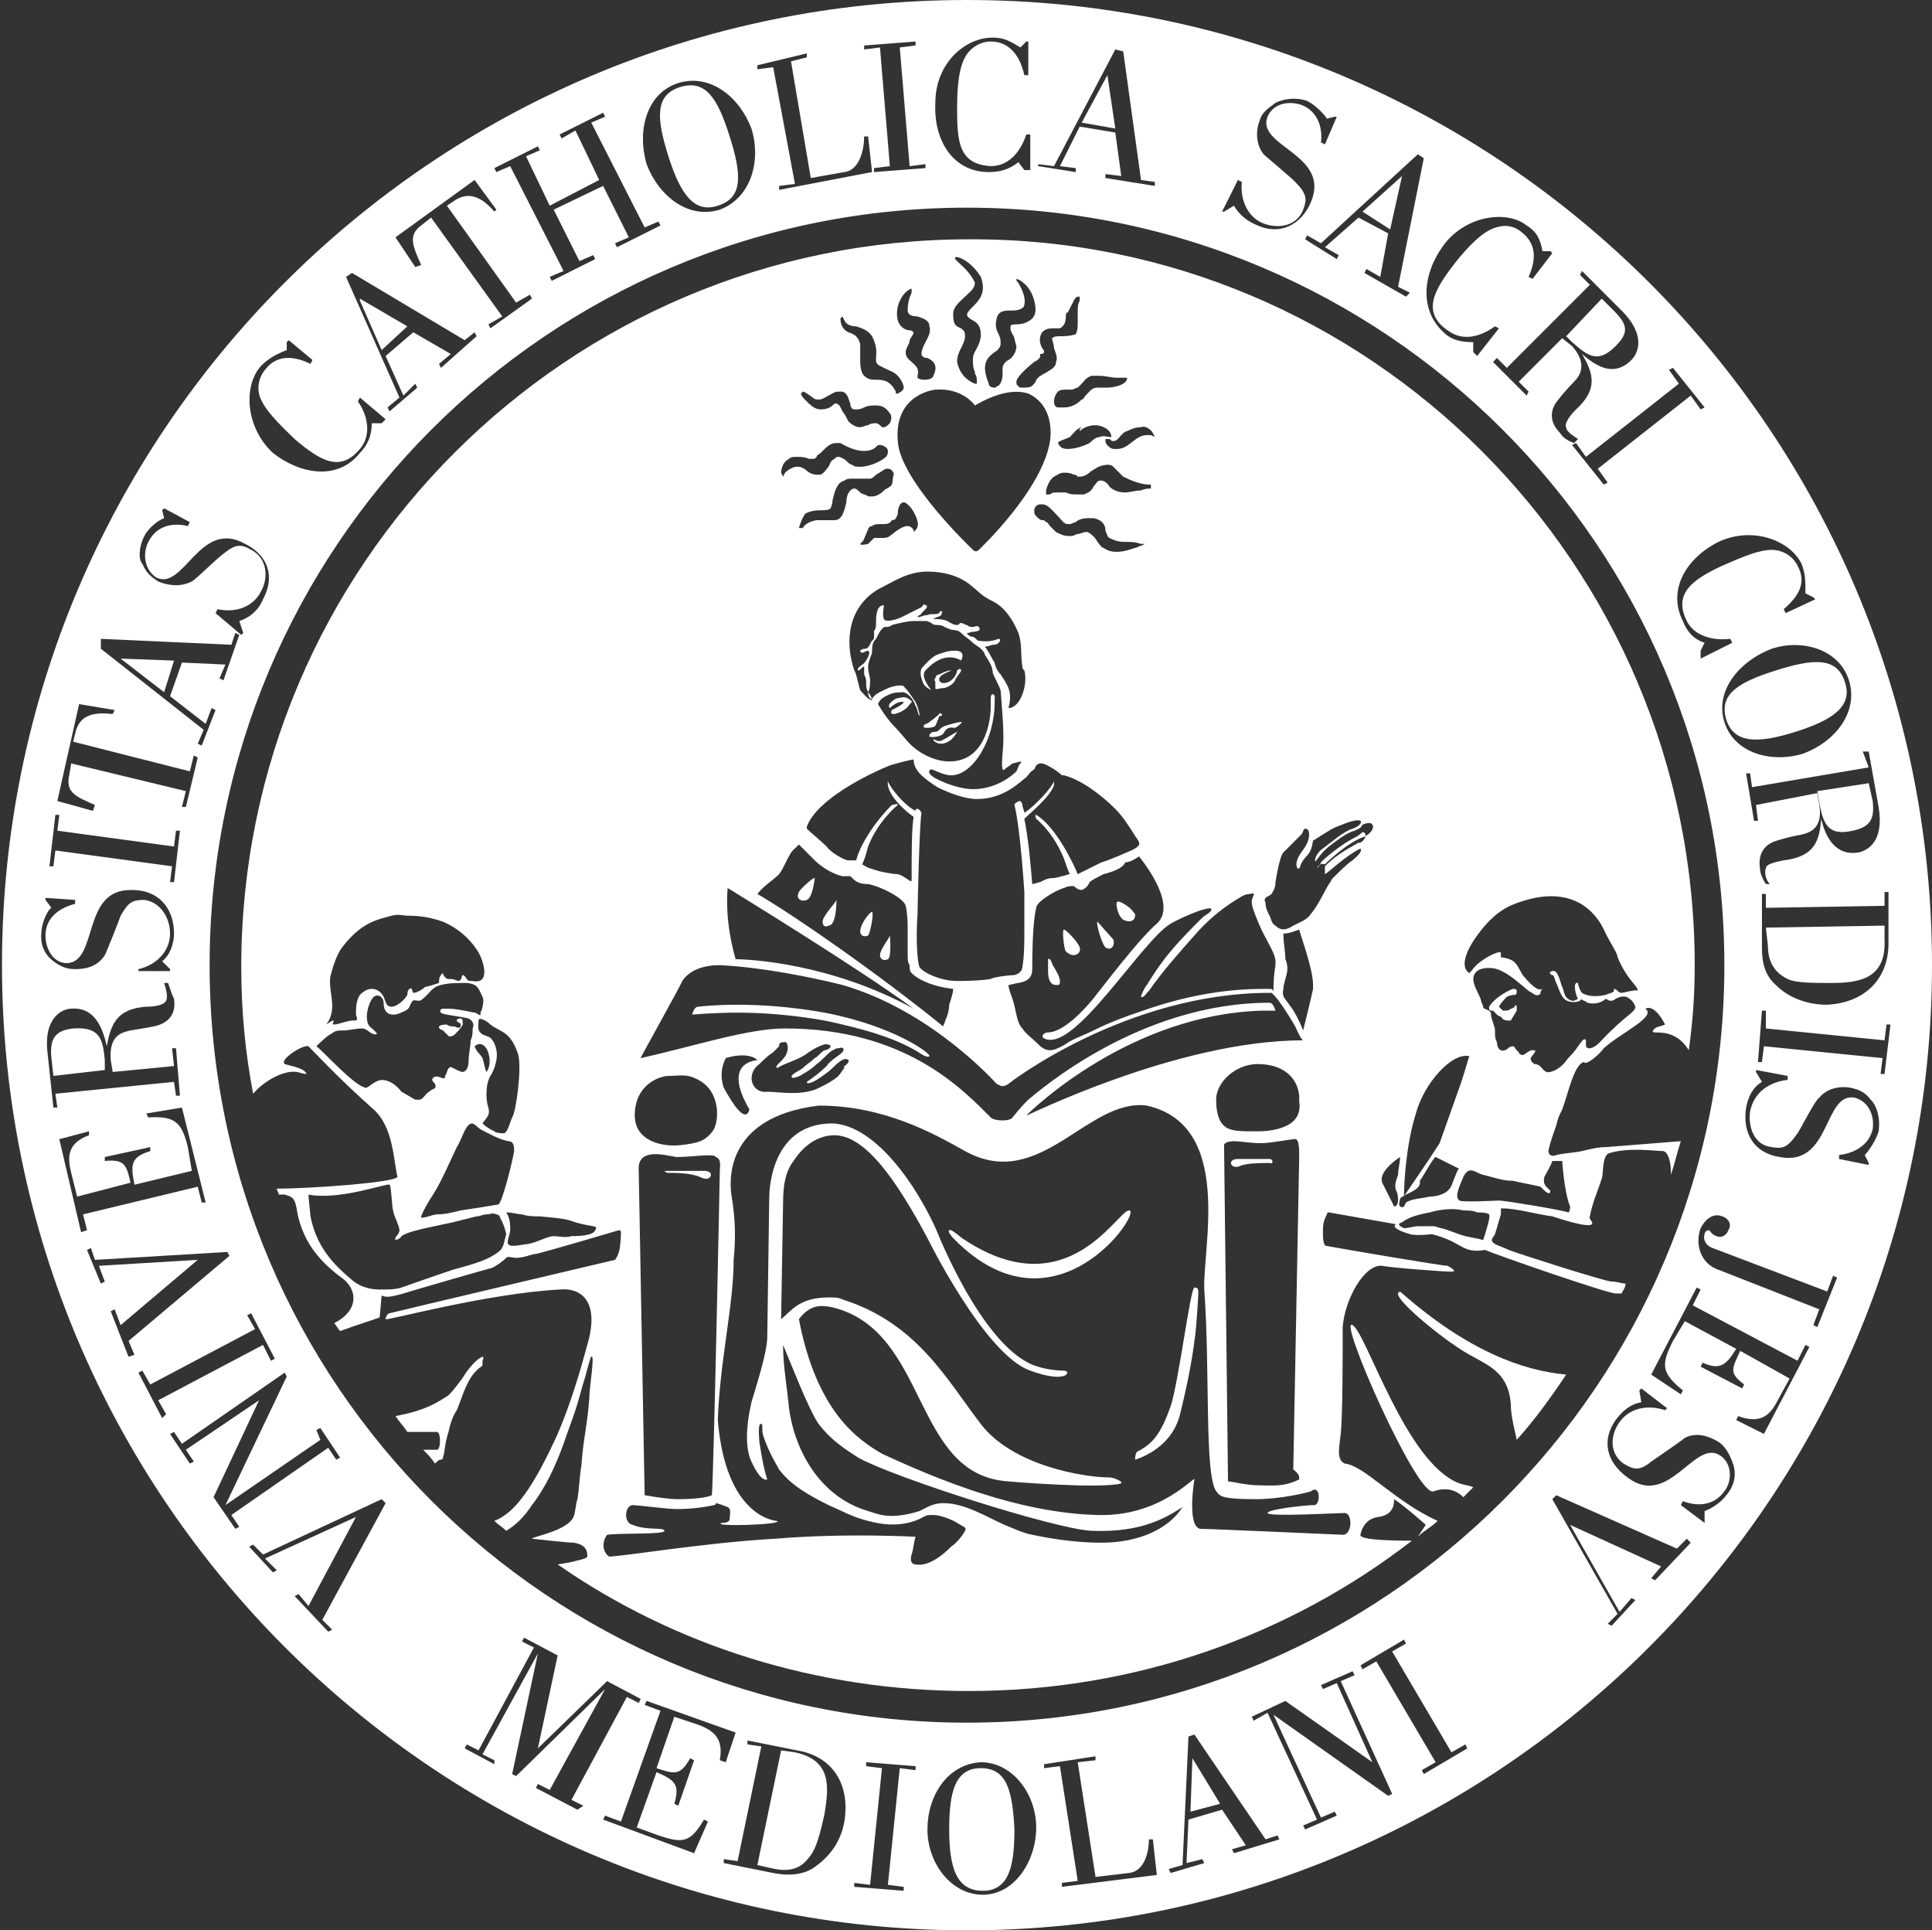 <?xml version="1.0" encoding="utf-8"?>
<!-- Generator: Adobe Illustrator 23.1.1, SVG Export Plug-In . SVG Version: 6.00 Build 0)  -->
<svg version="1.1" id="Livello_1" xmlns="http://www.w3.org/2000/svg" xmlns:xlink="http://www.w3.org/1999/xlink" x="0px" y="0px"
	 viewBox="0 0 97.7 97.6" style="enable-background:new 0 0 97.7 97.6;" xml:space="preserve">
<rect x="0" y="0" width="97.7" height="97.6" fill="#333333" stroke="none"/>
<style type="text/css">
	.st0{fill:#FFFFFF;}
</style>
<g>
	<g>
		<path class="st0" d="M5.3,53.6c-0.1-1-0.2-1.7-1.6-1.6c-0.9,0.1-1.2,0.5-1.1,1.5l0.1,0.9l2.6-0.3L5.3,53.6z"/>
		<polygon class="st0" points="60.3,88.9 60.2,91.6 61.7,91.2 60.3,88.9 		"/>
		<path class="st0" d="M49.6,89.4c-1.3,0-1.6,1.2-1.6,3.1c0,2,0.4,3.1,1.7,3.1c1.3,0,1.6-1.2,1.6-3.1C51.2,90.5,50.9,89.4,49.6,89.4
			z"/>
		<polygon class="st0" points="56,3.8 56,3.8 54.7,6.2 56.4,6.5 		"/>
		<path class="st0" d="M36.3,10.4c1.3-0.4,1.2-1.6,0.6-3.5C36.3,5,35.7,4,34.4,4.4c-1.3,0.4-1.2,1.6-0.6,3.5
			C34.4,9.8,35.1,10.8,36.3,10.4z"/>
		<path class="st0" d="M79.5,17.3c0.8,0.7,1.3,1.1,2.2,0.2c0.7-0.7,0.6-1.1-0.1-1.8L81,15.1l-1.8,1.9L79.5,17.3z"/>
		<path class="st0" d="M40.2,88.6l-0.7-0.1l-1.2,5.8l0.9,0.2c1.1,0.2,1.5-0.3,1.8-0.7c0.3-0.4,0.5-1.2,0.7-2.1
			C41.9,90.4,42.1,89,40.2,88.6z"/>
		<polygon class="st0" points="70.9,8.9 70.9,8.9 68.9,10.7 70.3,11.6 		"/>
		<path class="st0" d="M92,40.6c0.2,1,0.4,1.7,1.7,1.4c0.9-0.2,1.1-0.6,1-1.5l-0.2-0.9l-2.6,0.4L92,40.6z"/>
		<path class="st0" d="M89.4,47.8c0,1.1,0.6,1.5,1,1.7c0.4,0.2,1.3,0.2,2.2,0.2c1.4,0,2.8-0.2,2.7-2.2l0-0.7l-6,0.1L89.4,47.8z"/>
		<polygon class="st0" points="6.1,33.3 6.1,33.3 8.3,35 8.8,33.4 		"/>
		<g>
			<path class="st0" d="M57.1,61.2c-0.6,0-3.1,4.9-8.3,1.5c-0.2-0.1-0.7-0.6-0.8-0.5c-0.1,0.1,0.2,0.4,0.3,0.5
				C53.4,67.8,57.8,61.2,57.1,61.2z"/>
			<path class="st0" d="M60.4,65.1c-0.2,0-0.8,4.8-1.2,6c-0.5,1.4-0.9,1.9-1.7,2.3c-0.1,0.1-0.1,0.4-0.1,0.4s1.9-0.5,2.3-2.4
				c0.3-1.2,0.6-2.7,0.7-3.6c0.1-0.5,0.2-2.4,0.2-2.4C60.6,65.2,60.6,65.1,60.4,65.1z"/>
			<path class="st0" d="M76.6,50.9c0,0-0.1,0.1-0.2,0.1c-0.1,0.1-0.2,0.1-0.4,0.1c0,0-0.1-0.1-0.2-0.2c0.1-0.2,0.3-0.4,0.4-0.5
				c0.2-0.1,0.4-0.1,0.4-0.1c0.1,0,0.1-0.1,0.1-0.2c0-0.1-0.1-0.1-0.2-0.1c0,0-0.8,0.3-1.2,0.9c0,0.1,0,0.2,0.1,0.2c0,0,0.1,0,0.1,0
				c0,0,0,0,0,0c0.1,0.1,0.1,0.1,0.2,0.2c0,0,0.1,0.1,0.2,0.1c0.1,0.2,0.3,0.2,0.4,0.2c0.1,0,0.1,0,0.1,0l0,0l0.3-0.5
				c0-0.1,0-0.2,0-0.2C76.7,50.8,76.6,50.8,76.6,50.9z"/>
			<path class="st0" d="M49,12.1c-20.3,0-36.8,16.5-36.8,36.8c0,2.2,0.2,4.3,0.6,6.4c0.6-0.7,1.6-1.2,2.2-1.1c0.1,0,0.3,0.1,0.5,0.1
				c-0.1-0.3-0.8-0.4-1.1-0.5c-0.3-0.2,0.9-1,1.2-0.9c0.2,0.2,1.6,1.7,3.3,3.2c1,0.9,1,2.6,1.2,3.4c-0.1,0.3-4.5,0.6-6.1,0.6
				c0,0.1,0.1,0.2,0.1,0.3c0.1,0,0.2,0,0.3,0c0.3,0.1,0.5,0.1,0.6,0.7c0.3,2,1.6,3,2.4,3.6c0.7,0.6,0.7,1.6-0.5,2.2
				c0.1,0.1,0.2,0.3,0.3,0.4c0.8-0.3,2.1-0.7,2-0.7l0.1-1.1c0.2,0.1,0.4,0.1,1.1-0.1c0.3-0.1,4.1-1.2,4.5-1.3
				c0.2-0.1,0.5-0.3,0.7-0.5c0-0.1,0.4,0,0.5,0c0.4,0,0.8-0.2,1-0.2c0.5-0.1,4.2-1.2,4.2-1.2s0.1,0,0.1,0.1c0,0.1,0,0.6-0.1,1
				c-0.1,0.3-0.2,0.4-0.2,0.4s-10.6,2.5-11.4,2.7c-0.1,0-0.2,0.2-0.2,0.3c0,0.1,5.1-1.3,8.8-1.5c0.9-0.1,2.1,0.4,1.4,2.8
				c-0.1,0.3-0.6,2.4-1.5,4.5c-0.5,1.1-1.1,2.3-1.7,3.1c-0.5,0.7-1,1.1-1.5,1.3c0.2,0.2,0.4,0.3,0.6,0.5c0.5-0.3,0.9-0.7,1.3-1.3
				c0.7-0.9,1.2-2,1.6-3.1c0.2-0.6,0.4-1.1,0.6-1.7c0.2-0.6,0.3-1.1,0.5-1.7c0.1-0.4,0.3-1.1,0.3-1c0.2-0.2-0.1,1.6-0.1,2.1
				c-0.1,1.4-0.3,2-0.4,3.4c-0.1,0.6-0.1,1.1-0.2,1.7c-0.1,0.3-0.1,0.7-0.2,0.9c-0.3,0.7-2.1,1-2.1,1.1c0,0,1.8,0.2,2.1,0.2
				c0.7,0.1,0.7,0.5,0.7,0.7c0,0,0,0.1-0.5,0.2c0,0-0.3,0.1-1,0.2c5.9,4.1,13.1,6.4,20.8,6.4c8.4,0,16.2-2.8,22.4-7.6
				c-0.5,0-2.7,0-2.6-0.3c0,0,0.1-0.8,0.9-0.9c0.8-0.1,0.8-0.7,0.8-0.9c0.6,0.4,1.6,1.3,1.6,1.3l-0.4,0.6c0.3-0.3,0.7-0.5,1-0.8
				c-2.2-1-3.7-2.8-4.7-2.9c-0.4-0.2-0.3-0.7-0.2-1.5c0.1-0.9,0.1-4.2,0.1-5.4c0.1-1.4,1.1-3.2,2-3.1c0.4,0.1,3.2,0.3,3.5,0.3
				c0.3,0,0-0.2-0.2-0.3c-0.3,0-5-0.8-6.1-1c-0.2,0-0.2-0.4-0.2-0.8c0-0.4,0.1-0.6,0.2-0.8c0-0.1,0.1-0.1,0.1-0.1l3.4,0.6
				c-0.2,0.1,0,0.3,0.7,0.5c0.3,0.1,1.2,0,1.1,0c1.6,0.4,1.5,1,2.7,0.8c0.7,0.3,6.2,2.2,6.6,2.2c0.1,0,0.2,0,0.3,0
				c0.1-0.2,0.2-0.3,0.2-0.5c-0.2,0-0.4-0.1-0.7-0.1c-0.3,0-4.7-1.4-5.2-1.6c-0.2-0.1-0.5-0.2-0.7-0.3c-0.3-0.2-0.1-0.3,0-0.5
				c0.1-0.3,0.2-0.7,0.3-1c0-0.2,0-0.2,0-0.3c0,0,0,0,0.1,0c0.7,0,1.7,0.3,2.5,0.4c0.3,0.1,1.8,0.6,2,0.4c0.1-0.1-0.2-0.3-0.1-0.4
				c0.1-0.6,0.4-1.3,0.6-1.9c0.1-0.3,0-1.2,0.4-1.3c1-0.3,2.3-0.1,2.7-0.1c0,0,0.4,0,0.4,1.2c0.2-0.6,0.3-1.1,0.5-1.7L81.2,58
				c-0.4,0-0.8,0.1-1.2,0.2c-0.5,0.1-0.9,0.1-1.3,0.2c-0.2,0.1-0.4,0-0.4-0.2c0.1-0.5,0.3-1,0.4-1.3c0.1-0.4,0.1-0.4,0.3-0.8
				c0.3-0.8,0.6-2.3,1.1-2.4c0.1,0.2,0.8-0.4,1-0.7c0.9-0.8,2.7-1.6,2.1-2c0.4-0.2,0.8,0.4,1,0.8c-0.2,0.1-0.5,0.1-0.6,0.3
				c-0.2,0.3,1-0.3,1.8,1c0.2-1.4,0.3-2.8,0.3-4.3C85.7,28.5,69.2,12,49,12.1z M26.2,53.3c0.2,0.7-0.1,2.9-0.3,3.2
				c-0.1,0.2-0.2,0.7-0.4,0.8c-0.1,0-0.4,0-0.5-0.1c-0.2-0.1-0.4-0.2-0.6-0.4c0.2-0.3,0.4-0.4,0.3-0.8c-0.1-0.2-0.2-1.1,0.1-1.6
				c0.2-0.3,0.4-0.9,0.3-1.3c0-0.1-0.1-0.4-0.2-0.5c-0.1-0.2-0.3-0.2-0.5-0.3c-0.3-0.2-0.2-0.4-0.2-0.7c0-0.2,0.4,0,0.6,0.2
				C25.3,52.2,25.8,52.1,26.2,53.3z M24.4,53.5c-0.1-0.2-0.3-0.3-0.4-0.6c0.6-0.5,1,0.8,0.6,1.3h0C24.5,54,24.5,53.8,24.4,53.5z
				 M16.7,49.4c0.1-0.4,0.3-1.1,0.6-1.5c1-1.3,1.8-1.4,2.5-1.6c0.4-0.1,0.5,0,0.9,0c0.8,0,1.4,0.2,1.7,0.3c0.7,0.3,1.3,0.8,1.7,1.4
				c0.3,0.4,0.8,1.8-0.2,1.6c-0.2,0-0.2,0-0.3-0.1c0,0-0.1-0.2-0.2-0.2c-0.1,0.1,0,0.2-0.2,0.3c-0.1,0-0.2-0.1-0.4-0.1
				c-0.2,0-0.2,0-0.3-0.1c-0.1-0.1-0.1-0.3-0.2-0.1c-0.1,0.1-0.1,0.3-0.1,0.4c0,0-0.6,0.2-0.7,0.2c-0.1,0.1-0.4,0.3-0.6,0.3
				c-0.1-0.1,0-0.3-0.2-0.2c-0.1,0.1-0.1,0.2-0.1,0.3c-0.1,0.2-0.5,0.6-0.8,0.6c-0.3,0-0.3-0.3-0.4-0.5c-0.1-0.2-0.3-0.4-0.6-0.4
				c-0.2,0-0.4,0.1-0.6,0.3c-0.2,0.3-0.2,0.7-0.2,1c0.1,0.3,0.1,0.3-0.2,0.3c-0.2,0-0.7,0.2-0.9,0.2c-0.2,0,0.1-0.2-0.1-0.2
				c0,0-0.3,0.2-0.3,0.2C17.1,51,16.6,50.2,16.7,49.4z M19,54.7c-0.2,0.1-0.4,0.3-0.5,0.3c-0.6-0.1-2.1-1.8-2.5-2.1
				c0.1-0.1,0.5-0.5,0.7-0.6c0.3-0.2,0.3-0.2,0.7-0.2c0.2,0,0.6-0.1,0.9-0.1c0.3,0,0.4,0.3,0.7,0.3c0.2,0-0.2-0.3-0.3-0.4
				c-0.3-0.3-0.1-1.2,0.2-1.5c0.3-0.2,0.5,0.1,0.5,0.3c0,0.3,0.1,0.6,0.5,0.6c0.2,0,0.4-0.1,0.6-0.2c0.2-0.1,0.2-0.2,0.3-0.4
				c0.1-0.2,0.2-0.1,0.4-0.1c0.1,0,0.3-0.2,0.4-0.3c0.2-0.2,0.3-0.4,0.7-0.5c0.4-0.1,0.8-0.1,1.2-0.1c0.1,0,0.3,0,0.5,0.1
				c0.2,0.1,0.3,0.4,0.4,0.6c0.1,0.2,0,0.6-0.1,0.8c0,0,0,0.1,0,0.1c0,0.1-0.2-0.1-0.3-0.1C23.5,51.1,23,51,22.7,51
				c-0.2,0-0.3,0-0.3,0c-0.1,0-0.2,0.1-0.1,0.2c0,0.1,1.1,0.2,1.4,0.3c0.2,0.1,0.3,0.3,0.2,0.5c0,0.2,0,0.4-0.1,0.6
				c0,0.3-0.1,0.7-0.1,1c0,0.6-0.3,0.6-0.3,0.6c-0.1,0-0.3-0.1-0.5-0.2c0,0-0.1-0.1-0.2,0c-0.1,0.1-0.1,0.3-0.2,0.4
				c0,0.1,0,0.1,0,0.1c-0.1,0.1-0.4-0.2-0.6,0c-0.1,0.1,0,0.2,0.1,0.3c0.1,0.3-0.1,0.2-0.3,0.4c-0.2,0.1-0.3,0.4-0.5,0.4
				c0,0-0.1,0-0.2,0c-0.2-0.1-0.5-0.3-0.7-0.4C20.1,54.9,19.5,54.4,19,54.7z M25.2,63.3c-0.5,0.4-1.2,0.6-2.3,0.9
				c-1.2,0.4-2.3,0.8-2.6,0.9c-0.3,0.1-0.7,0.1-1.1,0.1c-0.4,0-0.9-0.1-1.3-0.4c-1.1-0.9-1.9-1.8-2.2-3.3c0-0.1-0.1-0.9-0.1-1.1
				c1.6,0.3,4-0.6,4.1-0.5c0.1,0.1,0.1,1.1,0.2,1.4c0,0.1,0.3,0.7,0.3,0.9c0,0.2-0.2,0.3-0.2,0.4c-0.1,0.2,0.3,0,0.3-0.1
				c0.3-0.2,0.8-0.3,1.2-0.4c0.5-0.1,0.9-0.2,1.4-0.3c0.4-0.1,0.8-0.2,1.2-0.3c0.2,0,0.3-0.1,0.5-0.1c0.2,0,0.3-0.1,0.5,0
				c0.1,0,0.2,0.1,0.2,0.2c0.2,0.3,0.3,0.8,0.3,0.8C25.5,62.7,25.5,63.1,25.2,63.3z M25.2,60.9c-0.6,0.1-1.2,0.2-1.9,0.3
				c-0.4,0.1-0.8,0.2-1.2,0.2c-0.2,0-0.9,0.3-0.8,0.1c0.1-0.3,0.4-0.8,0.6-1.1c0.4-0.6,1-2,1.2-2.4c0.2-0.3,0.3-0.7,0.5-1
				c0.3-0.4,0.4-0.1,0.7,0.1c0.4,0.2,0.9,0.5,1.4,0.6c0.3,0,0.3,0.3,0.3,0.5C25.9,58.8,25.4,60.8,25.2,60.9z M30.1,62.2
				c-0.1,0.3-1,0.3-1.2,0.3c-0.3,0.1-0.7,0-0.9,0c-0.3,0-0.8,0.3-1.3,0.4c-0.2,0-0.9,0.2-1,0c-0.1-0.1,0.1-0.5,0.1-0.7
				c0-0.3,0-0.6-0.2-0.9c0.3,0,0.6,0.1,0.8,0.1c0.3,0.1,0.6,0.1,0.9,0.1c1,0.1,1.1,0.1,1.5,0.2C29.9,62.1,30.3,61.9,30.1,62.2z
				 M71.6,56.3c0.4-1.5,1.8-3.1,2.7-2.9c0,0-0.3,1-0.4,1.3l-1.1,3.1c-0.9,1.4-1.7,2.5-1.8,2.7C71,59.8,71.1,57.9,71.6,56.3z
				 M71.8,59.7c0.1-0.1,0.7-1.2,0.8-1.2l1.2,0.6c-0.1-0.1-0.4,1-0.5,1c-0.2,0.3-0.7,0.4-1,0.4c-0.4,0.1-0.9,0.1-1.2,0.3
				C71,61,71,61.1,70.8,61c-0.1-0.1,0-0.3,0-0.4C71.1,60.3,71.9,60.2,71.8,59.7z M52.8,52.5c1.5,0.8,4.9-4.9,6.4-5.8
				c0.7-0.4,2.4-1.1,2-0.6c-0.1,0.1-0.3,0.2-0.4,0.3c-1.1,1.1-1.9,1.9-2.8,3.4c-0.1,0.1-0.3,0.5-0.3,0.6c0.1,0.1,0.3-0.2,0.3-0.2
				c0,0,0.1-0.1,0.1-0.1c0.7-1,1.5-1.9,2.3-2.8c0.6-0.7,1.3-1.3,2.1-1.8c0.2-0.1,0.4-0.3,0.7-0.3c0.4-0.1,0.1,0.1,0.1,0.4
				c0,0.2,0.1,0.5,0.4,1.2c0.3,0.7,0.8,1.4,0.8,1.8c0,0.1,0,0.1,0,0.2c-0.1,0.6-0.1,1-0.1,1.3c0,0,0,0.1,0,0.1
				C64.4,50,64.3,50,64.2,50c-0.1,0-0.2,0-0.3,0c-2.1,0-4.1,0.4-6.1,1.1c-0.9,0.3-1.7,0.6-2.5,1c-0.4,0.2-0.7,0.3-1.1,0.5
				c-0.2,0.1-0.3,0.2-0.5,0.3c-0.2,0.1-0.4,0.2-0.6,0.2c-0.3,0-0.5-0.2-0.7-0.4c-0.2-0.2-0.5-0.4-0.7-0.7c-0.3-0.3-0.3-0.9-0.5-1.5
				c-0.1-0.3-0.2-0.5-0.2-0.7c0.1,0,0.4-0.1,0.5-0.1c0.6-0.1,0.7-0.4,0.7-0.7c0-1.8,0.1-2.7,0.2-3.1c0-0.3,1-0.9,1.4-1
				c0.2-0.1,0.3-0.1,0.5-0.1c0,0,0.2,0.2,0.4,0.2c0.3-0.1,0.4-0.4,0.4-0.4c0.1-0.1,0.5-0.3,0.7-0.4c0.4-0.1,1-0.3,1.1-0.6
				c0.3,0,0.7-0.3,0.7-0.3c0.4,0.5,1.9,2.5,0.9,3.4c-0.7,0.6-1.9,2.1-3.3,3.9C54,52,53.3,52.2,53,52.2
				C52.8,52.2,52.6,52.4,52.8,52.5z M46.4,40.9c-0.1,0-0.1,0-0.1,0.1c-0.6-0.3-1.3-1.2-1.4-1.5c-0.1,0.7,1,1.6,1.3,1.8
				c-0.1,0.6-0.1,1.9-0.1,3.2c0,0.2-0.3-0.2-0.7-0.3c-0.2,0-0.8-0.1-1.1-0.2c-0.3-0.1-0.4-0.1-0.7-0.3c0,0,0,0,0,0
				c0.1-0.2,0.2-0.5,0.3-0.9c0.5-1.3,1.5-2.1,1.5-2.1c0-0.1-0.2,0-0.3,0c-1.1,1.1-1.7,2.3-1.8,2.8c0,0-0.1,0-0.1,0
				c-0.1,0-0.2,0-0.2,0c0,0-0.1,0-0.1,0c-0.2,0-0.9-0.4-1.1-0.7c-0.3-0.3-0.8-0.7-1-0.9c0,0,0,0,0,0c0,0,0,0,0-0.1
				c0.5-1.4,3.2-2.7,4.2-3.1c0.3-0.1,1.1-0.3,1.2-0.3v0c0,0.6,0.6,1,1.2,1.4c0.6,0.3,1.4,0.6,2,0.6c1.4,0,2.2-0.9,2.5-1.1
				c0.1-0.1,0.2-0.3,0.4-0.4l0.1-0.2c0.1-0.1,0.2-0.1,0.2-0.1c0,0,0.1,0,0.1,0c0.1,0,0.7,0.3,1,0.6l0.1,0c0.8,0.2,1.8,0.9,2.6,1.7
				c0.4,0.4,0.7,0.9,0.9,1.2c0.1,0.2,0.3,0.4,0.3,0.5c0.1,0.2-0.4,0.4-0.4,0.4s-1.1,0.5-1.5,0.6c-0.4,0.2-1.2,0.6-1.2,0.6
				c-0.2-0.5-1.1-2.4-2.1-3c-0.1,0,0,0.2,0,0.2c0.7,0.6,1.1,1.3,1.4,2c0.1,0.3,0.2,0.6,0.3,0.8c-0.1,0-0.3,0.1-0.4,0.1
				c0,0-0.3,0.1-0.5,0.1c-0.2,0-0.4,0.1-0.4,0.1h0c0,0,0,0-0.2,0.1c-0.1,0-0.3,0.1-0.4,0.1c-0.1-1.2-0.2-2.3-0.4-3.3
				c0.3-0.3,1.3-1.1,1.5-1.7c0-0.1,0-0.1,0-0.2c-0.1,0.3-0.9,1.2-1.5,1.6c0-0.1-0.1-0.3-0.1-0.4c0-0.1-0.1-0.2-0.1-0.2
				c-0.1,0-0.3,0.1-0.3,0.2c0.3,1.2,0.5,4.4,0.5,4.4c0,0.6,0,1.3,0,1.9c0,0.7,0,1.3-0.1,1.9c0,0,0,0.3-0.4,0.4
				c-0.2,0-1.1,0.1-1.2,0.2c-0.6,0.1-1.5,0.1-1.7,0.1c-0.8,0-1.7-0.4-1.9-0.7c-0.1-0.2-0.2-1.3-0.1-2.7c0-0.4,0.1-4.7,0.2-5.1
				C46.6,41.1,46.5,40.9,46.4,40.9z M55.4,21.5c0.3,0,0.8,0.2,0.8,0.6c-0.2,0-0.4-0.1-0.6,0c-0.2,0-0.4,0.2-0.5,0.3
				c-0.4,0.2-0.8,0.3-1.1,0.3c-0.3,0-0.4-0.1-0.5-0.3l0,0l0,0c0-0.1,0.4-0.2,0.6-0.3c0.2-0.2,0.3-0.4,0.6-0.5
				c-0.1,0.1-0.1,0.1-0.1,0.2C54.8,21.6,55.1,21.5,55.4,21.5z M53.8,23.9c0.2,0,0.3,0,0.5,0.1c0.1,0,0.1,0,0.2,0.1
				c0.1,0,0.1,0,0.1,0c0.2,0,0.4-0.1,0.6-0.3c0.1,0,0.1-0.1,0.2-0.1c0.1-0.1,0.4-0.2,0.6-0.2c0.1,0,0.2,0,0.3,0.1
				c0.1,0.1,0.2,0.2,0.3,0.3c0.1,0.1,0.1,0.1,0.2,0.2c0.4,0.2,0.9,0.4,1.3,0.4c0,0,0.1,0,0.1,0l0,0.2c-0.1,0-0.3,0-0.5,0.1
				c-0.3,0-0.6,0.1-0.8,0.1c-0.3,0-0.6-0.1-0.8-0.3c-0.1-0.2-0.3-0.3-0.4-0.3c0,0-0.1,0-0.1,0c-0.1,0-0.2,0.2-0.3,0.3
				c-0.1,0.2-0.2,0.3-0.5,0.4c-0.1,0-0.2,0-0.3,0c-0.2,0-0.4,0-0.6-0.1c-0.1,0-0.3,0-0.4,0c-0.2,0-0.3,0-0.4,0.1L52.9,25l0-0.2
				c0,0,0.1-0.5,0.4-0.7C53.5,24,53.6,23.9,53.8,23.9z M57.9,27.5l-0.2,0.1c-0.1,0-0.2,0.1-0.3,0.1c-0.3,0.1-0.6,0.2-0.9,0.2
				c-0.2,0-0.4,0-0.7-0.2c-0.1,0-0.2-0.2-0.3-0.3c-0.1-0.2-0.3-0.4-0.5-0.5c0,0-0.1,0-0.1,0c-0.1,0-0.3,0.1-0.4,0.1
				c-0.1,0-0.2,0.1-0.3,0.1c-0.1,0-0.2,0-0.2,0c-0.2,0-0.4-0.1-0.6-0.2c-0.1-0.1-0.2-0.2-0.3-0.3c-0.1-0.1-0.1-0.2-0.2-0.2
				c-0.1-0.1-0.1-0.1-0.2-0.1c-0.1,0-0.2-0.1-0.3-0.2c-0.1-0.1-0.1-0.2-0.1-0.3c0-0.1,0.1-0.3,0.3-0.3c0,0,0.1,0,0.1,0
				c0.3,0,0.5,0.3,0.8,0.6c0.2,0.2,0.3,0.4,0.5,0.4c0,0,0,0,0.1,0c0.1,0,0.2-0.1,0.3-0.1c0.1-0.1,0.3-0.2,0.6-0.2c0.1,0,0.2,0,0.3,0
				c0.5,0.1,0.6,0.4,0.6,0.6c0,0.1,0.1,0.2,0.1,0.3c0,0,0.1,0.1,0.1,0.1c0.4,0.2,0.6,0.2,0.9,0.2c0.2,0,0.4,0,0.7,0.1L57.9,27.5z
				 M53.1,22.3c-0.4,2.5-3.6,5.5-3.6,5.5c-0.1,0.1-0.2,0.1-0.3,0c0,0-3.7-3.5-3.8-5.5c-0.2-2.4,1.9-2.6,1.9-2.6c1.4-0.1,2,0.8,2,0.8
				c1.2-0.7,2.1-0.8,2.7-0.6C53.1,20.4,53.2,21.6,53.1,22.3z M50.2,35.1c-0.1,0-0.1,0.2-0.1,0.2c0,0.2,0,0.3,0,0.5
				c0,0,0,2.7-2.1,2.7c-0.6,0-1.4-0.3-2-0.9c-0.2-0.2-0.5-0.6-0.8-0.9c-0.4-0.4-0.8-1.1-0.8-1.1c0.1-0.3,0.4-0.4,0.6-0.5
				c0.2-0.1,0.6-0.1,0.7-0.1c0.3,0.1,0.5,0.4,0.6,0.7c0.1,0.1,0.1,0.4,0.2,0.5c0-0.2-0.1-0.5-0.2-0.7c-0.2-0.3-0.4-0.6-0.6-0.8
				c-0.1-0.1-0.6,0-0.8,0.1c-0.2,0.1-0.5,0.2-0.7,0.4c-0.1,0.1-0.1,0.2-0.2,0.1c-0.1-0.1-0.1-0.2-0.1-0.3C44,34.8,44,34.6,44,34.4
				c0-0.2-0.1-0.4-0.1-0.7c0-0.2,0.1-0.4,0.2-0.7c0-0.3,0-0.5,0.2-0.7c0.1-0.2,0.2-0.4,0.3-0.5c0.1-0.1,0.1-0.1,0.2-0.1
				c0.1,0,0.2,0,0.3-0.1c0.4-0.1,0.8-0.2,1.1-0.2c0.2,0,0.4,0,0.6,0c0.1,0,0.1,0,0.3,0.1c0.1,0.1,0.2,0.1,0.3,0.1
				c0.3,0,0.3,0.1,0.6,0.2c0.2,0.1,0.4,0,0.6,0.2c0.2,0.2,0.4,0.3,0.6,0.5c0.1,0.1,0.3,0.2,0.4,0.3c0.1,0.1,0.2,0.2,0.2,0.3
				c0.2,0.3,0.4,0.6,0.4,0.9c0.1,0.3,0.3,0.6,0.4,0.9c0.1,1.3,0.2,2.3,0.1,3.2c-0.1,1.1,0.1,0.8,0.1,0.8c0.1-0.1,0.3-0.2,0.4-0.3
				c0.1,0,0.6-0.2,0.4,0c-0.1,0.1-0.1,0.2-0.2,0.4c-0.2,0.2-1,0.9-2.2,0.9c-0.5,0-1.2-0.2-1.8-0.5c-0.6-0.3-0.4-0.5-0.3-0.5
				c0.1,0,0.6,0.3,1,0.3c1.1,0,2.2-1.8,2.2-3.7c0,0,0-0.2,0-0.3C50.4,35.4,50.3,35.1,50.2,35.1z M51,35.8c0.2-0.8,0-1.1-0.4-1.7
				c-0.2-0.2-0.3-0.5-0.3-0.6c-0.1-0.1-0.3-0.6-0.5-0.8c0.1,0,0.4-0.1,0.4-0.1c0.1,0,0.2,0,0.3-0.1c0.1-0.1,0.1-0.2,0-0.2
				c-0.5,0.2-0.9,0.1-1,0.1c-0.1,0-0.2-0.2-0.3-0.2c-0.1,0-0.3-0.1-0.3-0.2c0,0,0.1,0,0.1,0c0.1-0.1,0.7,0,0.5-0.3
				c-0.1-0.1-0.2,0-0.3,0c-0.1,0-0.2,0-0.3-0.1c-0.1,0-0.2-0.1-0.3-0.1c-0.1,0-0.1,0.1-0.2,0.1c-0.2,0-0.3-0.1-0.5-0.2
				c-0.2-0.1-0.5-0.1-0.7-0.1c0.1-0.1,0.3-0.1,0.4-0.2c0-0.1,0.1-0.2,0-0.2c-0.1,0-0.1,0.1-0.1,0.1c-0.2,0.1-0.4,0-0.6,0.1
				c-0.2,0-0.3,0.1-0.5,0.1c0-0.1,0.2-0.1,0.2-0.2c0.1-0.1,0.1-0.1,0.2-0.2c0.1-0.1,0.1-0.2,0-0.2c-0.1-0.1-0.1,0-0.2,0.1
				c0,0-0.8,0.4-1,0.5c-0.2,0.1-0.8,0.3-0.9,0.1c-0.1-0.2,0-0.6,0-0.7c-0.4,0-0.4,0.6-0.4,0.9c0,0.1,0,0.3-0.1,0.4
				c0,0.1,0,0.2,0,0.3c0,0.1,0,0.1-0.1,0.2c-0.1,0.1-0.1,0.3-0.3,0.4c-0.1,0-0.2,0-0.3,0.1c0,0.1,0.1,0.1,0.1,0.1
				c0.1,0,0.2-0.1,0.3-0.1c0.2,0.1-0.2,0.7-0.3,0.7c-0.1,0.1-0.3,0.2-0.2,0.3c0.1,0,0.2-0.2,0.3-0.2c0,0,0,0.3,0,0.4
				c0.1,0.2,0.1,0.3,0.1,0.4c0,0.2,0,0.3,0.1,0.5c0.1,0.1,0.2,0.3,0.2,0.4c-0.2,0-0.5-0.4-0.6-0.5c-0.1-0.3-0.2-0.9-0.3-1
				c-0.5-1.5-0.3-3.2,1.2-4.1c0.8-0.4,1.5-0.9,2.5-0.9c0.8,0,1.6,0.2,2.2,0.7c0.5,0.4,0.5,0.5,1.1,0.8c0.6,0.3,1,0.9,1.3,1.6
				c0.2,0.6,0.1,1.1,0.2,1.7c0,0.1,0,0.1,0.1,0.2C52,34.6,51.6,35.8,51,35.8z M45.4,26c0-0.3,0.1-0.6,0.3-0.6c0.1,0,0.2,0.1,0.3,0.2
				c0.2,0.2,0.5,0.8,0.4,1c0,0.1-0.1,0.2-0.1,0.2l-0.1,0.1l0-0.1c0,0-0.1-0.2-0.3-0.2c-0.2,0-0.4,0.1-0.9,0.5
				c-0.1,0.1-0.3,0.1-0.4,0.1c0,0-0.1,0-0.1,0s-0.1,0-0.1,0c-0.1,0-0.1,0-0.2,0c-0.1,0.1-0.2,0.2-0.3,0.3c0,0-0.4,0.1-0.4,0
				c0,0,0.1-0.1,0.1-0.1c0.1-0.1,0.1-0.2,0.2-0.4c0.1-0.2,0.1-0.4,0.3-0.4c0.1-0.1,0.3-0.1,0.4-0.1h0.1c0.2,0,0.4,0,0.5-0.2
				C45.3,26.3,45.3,26.2,45.4,26z M45,24.6c-0.1,0.1-0.2,0.1-0.3,0.2c-0.2,0.2-0.4,0.3-0.6,0.3c-0.1,0-0.1,0-0.2,0
				c-0.1-0.1-0.3-0.1-0.4-0.2c-0.1-0.1-0.2-0.2-0.3-0.2c0,0-0.1,0-0.2,0.1c-0.1,0.1-0.2,0.3-0.2,0.6c-0.1,0.4-0.2,0.9-0.6,0.9
				c-0.1,0-0.2,0-0.3,0c-0.1,0-0.2,0-0.2,0c-0.1,0-0.1,0-0.2,0c-0.1,0-0.1,0-0.2,0c-0.6,0.1-0.7,0.4-0.7,0.4l-0.2,0
				c0,0,0.1-0.4,0.3-0.7c0.1-0.1,0.4-0.2,0.8-0.2c0.2,0,0.4,0,0.5-0.1c0,0,0.1-0.2,0.1-0.4c0.1-0.4,0.2-0.9,0.6-1
				c0.1-0.1,0.3-0.1,0.4-0.1c0.1,0,0.3,0,0.4,0s0.2,0,0.3,0c0.1,0,0.1,0,0.2,0c0.1,0,0.2-0.1,0.3-0.2c0.2-0.1,0.3-0.2,0.5-0.3
				c0,0,0.1,0,0.1,0c0.2,0,0.3,0.2,0.3,0.3C45.1,24.2,45.2,24.5,45,24.6z M58.3,21.9l0.1,0.2L58.2,22c-0.1,0-0.1,0-0.2,0
				c-0.6,0-0.9,0.7-1.5,0.7c-0.1,0-0.1,0-0.2,0c-0.1,0-0.4-0.2-0.4-0.4v-0.1H56c0.1,0,0.2,0,0.2,0.1c0,0,0.1,0,0.1,0
				c0.2,0,0.3-0.2,0.4-0.3c0.1-0.1,0.2-0.2,0.3-0.2c0.2-0.1,0.4-0.2,0.7-0.2C57.9,21.5,58.2,21.7,58.3,21.9z M55.2,19
				c0.1,0,0.2,0,0.4,0c0.3,0,0.6,0.1,0.9,0.1c0.2,0,0.3,0,0.3,0l0.2,0c0,0.4-0.8,0.5-1,0.5h0c-0.1,0-0.2,0-0.3,0c-0.1,0-0.2,0-0.2,0
				c-0.3,0-0.4,0.2-0.6,0.4c-0.1,0.1-0.1,0.2-0.2,0.2c-0.3,0.3-0.6,0.4-0.9,0.4c-0.1,0-0.2,0-0.3,0c-0.1,0-0.2-0.1-0.2-0.3
				c0-0.2,0.1-0.4,0.2-0.5c0.1-0.1,0.3-0.1,0.4-0.1h0.2c0,0,0.1,0,0.1,0c0.1,0,0.2-0.1,0.3-0.1c0.1-0.1,0.1-0.1,0.2-0.2
				C54.8,19.3,54.9,19.1,55.2,19z M52.7,17.6c-0.1-0.2-0.2-0.5,0-0.8c0.2-0.2,0.4-0.2,0.6-0.2c0.1,0,0.2,0,0.3,0
				c0.2-0.1,0.3-0.3,0.3-0.6c0-0.1,0-0.2,0.1-0.2c0.1-0.2,0.2-0.4,0.3-0.6c0.1-0.2,0.2-0.2,0.2-0.2h0.1l0,0.1l0,0.1
				c-0.1,0.2-0.1,0.3-0.1,0.6c0,0.1,0,0.2,0,0.3c0,0.1,0,0.2,0,0.2c0,0.2,0,0.4-0.1,0.6C54.1,17,53.8,17,53.6,17
				c-0.1,0-0.3,0-0.4,0.1c0,0.1,0.1,0.3,0.1,0.5c0.1,0.3,0.2,0.5,0.1,0.7c0,0.3-0.3,0.4-0.6,0.6c-0.1,0-0.1,0.1-0.2,0.1
				c-0.1,0.1-0.1,0.1-0.2,0.2c0,0.1-0.1,0.2-0.2,0.3c-0.1,0.1-0.3,0.1-0.5,0.1c-0.1,0-0.2,0-0.2-0.1c-0.1,0-0.1-0.1-0.1-0.2
				c0-0.2,0.4-0.6,0.9-1c0.2-0.1,0.3-0.2,0.3-0.3c0,0,0,0,0-0.1C52.9,17.9,52.8,17.7,52.7,17.6z M50.3,17.8c0.2-0.1,0.3-0.3,0.3-0.4
				c0-0.2,0-0.3-0.1-0.5c-0.1-0.2-0.2-0.4-0.1-0.8c0.1-0.4,0.4-0.4,0.8-0.4c0.3,0,0.6-0.1,0.6-0.3c0.1-0.4-0.2-0.9-0.3-1.1
				c-0.1-0.1-0.1-0.1-0.1-0.2l0,0h0c0.1,0,0.7,0.3,0.9,1.1c0.1,0.4,0.1,0.7-0.1,0.9c-0.2,0.2-0.5,0.3-0.8,0.3c-0.1,0-0.3,0-0.3,0.1
				c0,0.2,0,0.2,0.1,0.4c0.1,0.1,0.1,0.3,0.2,0.6c0,0.3-0.2,0.6-0.4,0.7c-0.2,0.1-0.3,0.3-0.3,0.4c0,0.1,0,0.1,0,0.2
				c0,0.2,0,0.5-0.2,0.7c-0.1,0-0.1,0.1-0.2,0.1c-0.2,0-0.3-0.1-0.3-0.2C49.6,18.4,49.9,18.1,50.3,17.8z M48.4,13.2
				c-0.1-0.1-0.1-0.1-0.1-0.2l0,0l0.1,0h0c0.1,0,0.7,0.2,1.2,1c0.3,0.8-0.1,1.2-0.4,1.5c-0.1,0.1-0.3,0.3-0.3,0.4
				c0,0.1,0.1,0.2,0.3,0.3c0.2,0.1,0.4,0.3,0.4,0.7c0,0.3-0.1,0.5-0.2,0.7c-0.1,0.2-0.2,0.3-0.2,0.6c0,0.2,0,0.4,0.1,0.6
				c0,0,0,0.1,0,0.1c0.1,0.1,0.1,0.3,0.1,0.4l0,0.1l-0.1,0c-0.5-0.2-0.8-0.6-0.9-1.1c0-0.3,0.1-0.5,0.2-0.7c0.1-0.2,0.2-0.4,0.2-0.6
				c0-0.3-0.1-0.3-0.2-0.4c-0.2-0.1-0.4-0.1-0.4-0.7c0-0.4,0.3-0.6,0.6-0.9c0.2-0.2,0.5-0.4,0.5-0.7C49.1,13.8,48.6,13.4,48.4,13.2z
				 M45.4,15.5c0.2-0.7,0.6-0.9,0.7-0.9h0l0,0c0,0,0,0.1,0,0.2c-0.1,0.2-0.2,0.5-0.2,0.9c0,0.2,0.2,0.3,0.5,0.3
				c0.3,0.1,0.6,0.2,0.6,0.5c0.1,0.3-0.1,0.6-0.2,0.8c-0.1,0.2-0.2,0.4-0.2,0.6c0,0.1,0.1,0.2,0.3,0.2c0.2,0.1,0.6,0.3,0.3,0.9
				c0,0.1-0.2,0.2-0.4,0.2c-0.1,0-0.3,0-0.4-0.1c0,0,0-0.1,0-0.1c0.1-0.4-0.1-0.5-0.3-0.7c-0.1-0.1-0.3-0.2-0.3-0.5
				c0-0.2,0.2-0.4,0.2-0.6c0.1-0.2,0.2-0.3,0.2-0.4c0,0-0.1-0.1-0.2-0.1C45.8,16.7,45.2,16.5,45.4,15.5z M42.6,16l0.1,0.2
				c0.1,0.2,0.3,0.3,0.6,0.3c0.3,0.1,0.6,0.2,0.8,0.5c0.3,0.6,0.2,0.9,0.2,1.1c0,0.2,0,0.3,0.2,0.4l0.2,0.1c0.4,0.2,0.5,0.2,0.7,0.4
				c0.1,0.1,0.3,0.4,0.3,0.6c0,0.1-0.1,0.2-0.3,0.3l-0.1,0l0-0.1c-0.3-0.6-0.7-0.6-1-0.6c-0.2,0-0.4,0-0.6-0.2
				c-0.2-0.2-0.2-0.6-0.2-0.9c0-0.2,0-0.5,0-0.7c-0.1-0.4-0.3-0.5-0.6-0.6c-0.2-0.1-0.4-0.3-0.4-0.7L42.6,16z M40.5,19.9
				c0,0,0.1-0.1,0.1-0.1c0.1,0,0.2,0.1,0.5,0.3c0.1,0.1,0.2,0.1,0.3,0.1c0.2,0,0.3-0.1,0.5-0.2c0.2-0.1,0.3-0.2,0.5-0.2
				c0.1,0,0.1,0,0.2,0c0.3,0.1,0.3,0.4,0.4,0.6c0,0.2,0.1,0.3,0.2,0.3c0,0,0.1,0,0.1,0c0.1,0,0.2,0,0.4-0.1c0.2-0.1,0.4-0.1,0.6-0.1
				c0.3,0,0.5,0.1,0.7,0.4c0.1,0.1,0.1,0.3,0,0.5c-0.1,0.1-0.2,0.2-0.3,0.2c0,0-0.1,0-0.1,0c-0.1-0.1-0.2-0.2-0.3-0.2
				c-0.1,0-0.3,0-0.4,0.1c-0.1,0-0.3,0.1-0.4,0.1c-0.2,0-0.4-0.1-0.6-0.3c-0.1-0.2-0.2-0.4-0.3-0.5c-0.1-0.2-0.1-0.3-0.3-0.4
				c0,0,0,0,0,0c-0.1,0-0.1,0-0.2,0.1c-0.1,0.1-0.3,0.2-0.6,0.2c-0.3,0-0.5-0.2-0.8-0.5C40.5,20,40.5,19.9,40.5,19.9z M39.5,23.9
				c0,0,0-0.5,0.4-0.7c0.1-0.1,0.2-0.1,0.4-0.1c0.2,0,0.4,0,0.6,0.1c0.1,0,0.1,0,0.1,0c0,0,0,0,0.1,0c0.1,0,0.1,0,0.2-0.1
				c0-0.1,0.1-0.1,0.2-0.2c0,0,0.1-0.1,0.1-0.1c0.2-0.2,0.4-0.4,0.7-0.4c0.1,0,0.1,0,0.2,0c0.5,0.3,0.9,0.4,1.2,0.4
				c0.3,0,0.5-0.1,0.6-0.2c0.1-0.1,0.1-0.1,0.2-0.1c0.1,0,0.4,0.1,0.4,0.3c0,0.1,0,0.2-0.1,0.3c-0.2,0.2-0.8,0.5-1.3,0.5
				c-0.2,0-0.3,0-0.4-0.1c-0.1,0-0.2-0.1-0.3-0.2c-0.1-0.1-0.3-0.2-0.4-0.2c-0.1,0-0.1,0-0.2,0.1c-0.2,0.1-0.2,0.2-0.3,0.4
				c-0.1,0.1-0.2,0.3-0.4,0.4c-0.1,0-0.1,0-0.2,0c-0.2,0-0.4-0.1-0.5-0.2c-0.1-0.1-0.3-0.2-0.4-0.2c0,0,0,0-0.1,0
				c-0.3,0-0.6,0.3-0.6,0.3l-0.1,0.2L39.5,23.9z M39.4,44.2c0.3-0.4,0.5-1.1,0.8-1.3c0.1-0.1,0.2-0.2,0.2-0.2
				c0.2,0.2,0.6,0.6,0.8,0.8c0.3,0.3,0.9,0.7,1.4,0.8c0.1,0,0.1,0,0.2,0c0.1,0,0.2,0,0.2,0c0,0,0,0,0.1,0.1c0.2,0.2,0.4,0.3,0.8,0.3
				c0.6,0.1,1.8,0.7,1.9,1.1c0.1,0.4,0.1,1,0.1,1c0,0.5,0,1,0,1.4c0,0.2,0,0.5,0.1,0.6c0,0.2,0,0.3,0.1,0.4c0.4,0.4,1.2,0.7,2.1,0.8
				c0,0.2-0.1,0.5-0.2,0.8c0,0.3-0.1,0.6-0.2,0.8c0,0.1-0.1,0.2-0.1,0.3c0,0,0,0,0,0c-3.2-2.6-7.5-5.6-9.4-6.7
				C38.6,44.8,39.1,44.5,39.4,44.2z M36.8,44.9c0,0,6.7,4.1,9.4,6.1c-4.2-2.3-8.3-2.5-9-2.5C36.6,46.4,36.8,44.9,36.8,44.9z
				 M34.5,49.6c0.2-0.3,0.7-0.8,1.9-0.8c2.1,0.1,4.6,0.6,6.2,1c4.5,1.3,7.7,4.9,7.8,5c0.2,0.1,0.3,0.2,0.6,0c0.1-0.1,6-4.6,13.2-4.6
				c0,0,0,0,0.1,0c0.4,0.3,1.2,1.7,1.2,1.7c0,0,0.3,0.7,0.4,0.7c-6.4,0-14.1,3.9-14,3.8c0.4-0.4,5.3-5.1,11.9-5.3c0.1,0,0.7,0,0.7,0
				s-0.1-0.4-0.3-0.4c-6.6,0-11.7,4.5-12.2,4.9c-0.5,0.5-0.7,0.8-0.8,0.9c-0.1,0.2-0.9,0.2-1.1,0c-1.4-1.4-4.3-4.5-10.4-4.5
				c-1.9,0-4.6,0.9-7.3,1.5C32.2,53.8,34.5,49.7,34.5,49.6z M65,48.5c0-0.4-0.1-0.8-0.1-1.3c0.3,0,0.5-0.1,0.8-0.2
				c0.1,0.4,0.7,2,0.7,2.8c0,0.1,0,0.2,0,0.2c-0.1,0.5-0.5,2.1-0.5,2.1c0,0-0.3-0.8-0.7-1.3c-0.2-0.3-0.4-0.4-0.3-0.8
				c0-0.3,0.2-0.7,0.2-1C65.1,48.9,65.1,48.7,65,48.5z M63.7,75.1c-0.7,0-1.4-0.2-1.6-0.2c0-0.4-0.2-16.8-0.2-17
				c0-0.1,0.2-0.2,0.5-0.2c0.3,0,0.8,0.1,1.4,0.1c0.4,0,1.5-0.2,1.6-0.2c0.3-0.1,0.3,0.4,0.3,0.9c0,0.1-0.3,15.8-0.3,15.8
				s0.3,0.2,0.3,0.4c0,0.1,0,0.1,0,0.1C64.9,75.2,64.3,75.1,63.7,75.1z M65.1,56.9c-0.4,0.2-0.9,0.3-1.5,0.3c-0.1,0-0.1,0-0.2,0
				c-0.6,0-1.1,0-1.4-0.2c-0.3-0.2-0.5-0.6-0.5-1.4c0-0.9,1-1.8,2.1-1.8c1.2,0,2,0.6,2.1,1.6c0,0.1,0,0.2,0,0.3
				C65.8,56.3,65.5,56.7,65.1,56.9z M42.7,54c-0.1,0.1-0.2,0.3-0.3,0.4c-0.1,0.1-0.5,0.4-1.2,0.7c-0.9,0.3-1.8,0.1-2.4,0.1
				c-0.8,0.1-1.1-0.9-0.4-1.4c0.2-0.2,0.4-0.4,0.7-0.6c0.1-0.1,0.2-0.2,0.3-0.3c0-0.1,0-0.2,0.2-0.2c0.2-0.1,0.3,0.2,0.2,0.5
				c-0.1,0.4-0.7,0.7-0.5,0.8c0.5-0.3,1.1-0.4,1.6-0.8c0.3-0.2,0.5-0.3,0.8-0.4c0.1,0,0.3,0,0.3,0.1c0,0.1-0.2,0.2-0.3,0.2
				c-0.2,0.1-0.3,0.3-0.5,0.4c-0.2,0.2-0.4,0.3-0.6,0.5c-0.1,0.1-0.8,0.4-0.5,0.5c0.1,0,0.4-0.1,0.5-0.2c0.2-0.1,0.5-0.3,0.7-0.5
				c0.3-0.2,0.5-0.5,0.8-0.7c0.1,0,0.1-0.1,0.3-0.1c0.3-0.1,0.3,0.1,0.2,0.2c-0.2,0.2-0.6,0.4-0.8,0.7c-0.3,0.3-0.7,0.6-1,0.8
				c0,0.2,0.5-0.1,0.5-0.1c0.3-0.2,0.6-0.4,0.8-0.6c0.2-0.2,0.6-0.6,0.8-0.4c0.1,0.1-0.2,0.3-0.3,0.4C42.7,53.9,42.7,54,42.7,54z
				 M37.9,56.1c-0.2,0.7-0.8-0.2-1.3-1.1c-0.2-0.6-0.1-1.1,0.1-1.5c0.6-0.2,1.3-0.2,1.6,0.1C37.4,53.7,36.9,54.4,37.9,56.1z
				 M33.8,54.4c0.4,0,0.9-0.1,1.3,0.1c1.3,0.5,1.3,2,1,2.6c-0.4,0.6-0.8,0.7-1.7,0.8c-0.9,0.1-2.3-0.2-2.3-1.5
				C32.1,54.8,33.4,54.4,33.8,54.4z M36.4,59.2c0,0.2-0.3,15-0.4,16.4c-0.2,0.1-0.8,0.2-1.7,0.2c-0.5,0-1.1-0.1-1.7-0.2c0,0,0,0,0,0
				c0,0-0.3-16.4-0.3-16.4c-0.1-1.2,1.3-0.8,1.9-0.7c0.9,0,1.9-0.2,2,0C36.5,58.6,36.4,59,36.4,59.2z M55.7,78c-1.6,0-3-0.3-3.5-0.4
				c-0.5-0.1-0.9-0.3-1.4-0.5c-0.9-0.4-2-1.1-3.1-1.1c-0.5,0-0.8,0.2-1.2,0.4c-1.6,0.5-2.2,0.1-2.6,0c-2.4-0.7-3.7-3-4-5.2
				c-0.1-1.1-0.3-2.1-0.3-3.2c0.3,0.7,1.3,3.3,1.8,4c0.7,0.9,1.4,1.3,2,1.7c1.8,1,9.9,3.6,11.8,3.7c2.6,0.1,3.8-0.7,4.6-1.2
				C59.1,77.3,57.6,78,55.7,78z M66.4,76.1c-0.3,0-2.3,0.2-2.3,0.4c0,0.2,3.5,0,3.9,0c0.4,0,0.4,1.1-0.1,1.1c0,0-6.7-0.3-7.2-0.3
				c-0.6-0.1-0.4-1.9-0.3-2.5c0-0.2-1.7,1.9-4.9,1.8c-4-0.1-8.1-1.8-10.9-3.1c-1.2-0.7-3.3-2.1-4.2-6.8c0.6-0.8,1.2-0.7,1.7-0.6
				c4.9,1.2,4,8.5,8.9,8.8c-0.1,0,4.7,0.4,5.7,0.1c0.1-0.1-0.4-0.3-0.6-0.3c-1.3,0-4.9-0.6-6.5-2.7c-1.7-2.2-3.2-5.1-7-6.3
				c-0.2-0.1-0.4-0.1-0.7-0.1c-1.5,0-1.9,0.7-2.4,1.1l0.1-5.9c0-1.1,0.2-1.7,0.6-2.2c0.4-0.6,1.1-1.2,2-1.2c1.6,0,3.2,2.4,4.7,5.2
				c0,0,2.9,5.9,5.2,6.7c1.9,0.7,2.1,0,1.7,0c-0.9,0-1.6-0.3-1.6-0.3c-2.6-1.1-4.8-6.7-4.8-6.7c-1-2.3-3.1-5.4-5.3-5.5
				c-3.3,0-3.2,3.8-3.2,3.8s-0.1,7-0.1,7c0,0.8-0.6,2.6-0.8,3.3c-0.3,1.3-0.3,2.4,0,3c0.5,1.1,0.8,0.9,0.8,0.9
				c-0.2-0.6-0.3-1.3-0.4-1.9c0-0.1-0.1-1,0.1-0.9c0.1,0,0,0.3,0.1,0.6c0.3,0.9,0.7,1.5,0.8,1.7c0.6,0.8,1.5,1.3,2.5,1.8
				c0.7,0.3,1.2,0.6,2,0.8c0.4,0.1,1.5,0.4,2.6-0.1c0.4-0.2,0.3-0.2,0.7-0.2c0.3,0,0.9,0.2,1.2,0.4c0.3,0.2,0.5,0.2,0.4,0.4
				c-0.1,0.2-0.4,0.6-0.7,0.8c-1.1,1.1-1.7,0.9-1.8,0.9c-0.2,0-0.3-0.2-0.2-0.5c0.1-0.3,0.1-0.6,0.2-0.9c-0.1,0-3.5-0.2-7.1,0.1
				c-3.6,0.2-7.7,0.9-8.4,0.9c-0.3-0.2-0.4-0.7-0.1-1.1c0.7-0.1,2.9,0,2.9-0.2c0-0.2-0.9,0-1.6-0.3c-0.5-0.1-0.4-1,0-1
				c0.2,0,1.8,0.2,2.2,0.2c1.1,0,1.9-0.2,1.9-0.2c0.1,0,0.1-0.1,0.1-0.1s0.1,0,0.6,0.2c0.2,0.1,0.1,0.4,0.1,0.6
				c0,0.1-0.1,0.2-0.4,0.2c-0.6,0.2,3.1,0.1,2.8-0.1c-0.1,0-2.6-0.2-3-5.1c0.1-3,0.8-5.8,0.8-8.1c0.1-1,0.1-2-0.1-3.2
				c-0.1-0.6-0.5-4,4.4-4.6c3.3,0,5.8,1.4,7.4,2.3c3.8,2.1,6.2-2.7,9.2-2.3c4.4,1,2.8,7.2,2.9,9.3c0.3,4.2,0,9.3,0.6,10.2
				c0.2,0.2,0.1,0.4,2,0.4c1.2,0,2.5-0.3,2.8-0.4C66.8,75,66.8,76.2,66.4,76.1z M66.6,43.9c0,0,0.2-0.2,0.2-0.3
				c0.1-0.1,0.3-0.3,0.7-0.6c0.4-0.3,0.7-0.5,1.1-0.7c0.2-0.1,0.3-0.3,0.4-0.2c0.2,0.2-0.2,0.6-0.3,0.5c-0.3,0.2-1,0.5-1.7,1.2
				C67,44.1,67,44,67,44.2c0.2-0.1,1-0.9,1.8-1.3c0.1,0.2-0.2,0.4-0.4,0.6c-0.2,0.1-0.7,0.6-1,0.9c-0.1,0.1-0.1,0.2-0.2,0.3
				c-0.3,0.5-0.5,1-0.9,1.5c-0.2,0.3-0.5,0.4-0.9,0.6c-0.3,0.2-0.6,0.3-0.9,0c-0.2-0.1-0.2-0.3-0.3-0.5s-0.2-0.4-0.2-0.6
				c0-0.1-0.1-0.2,0-0.3c0.1-0.1,0.2-0.1,0.3-0.2c0.2-0.3,0.2-0.5,0.2-0.6c0,0,0.2-1.3,0.4-1.5c0.2-0.2,0.4-0.4,0.6-0.6
				c0.1-0.1,0.2-0.2,0.3-0.3c0.1-0.1,0.1-0.3,0.2-0.3c0.2,0,0.2,0.2,0.2,0.3c0,0.1,0,0.4-0.4,0.9c-0.2,0.3-0.2,0.4-0.2,0.4
				c-0.1,0.2,0,0.5,0.1,0.4c0.1-0.1,0-0.1,0.2-0.4c0.2-0.3,0.4-0.3,0.5-1c0.2-0.1,0.9-0.6,1.2-0.7c0.5-0.2,1-0.4,1.2-0.3
				c0.1,0.1-0.1,0.3-0.4,0.4c-0.4,0.1-1.1,0.7-1.5,1c-0.3,0.2-0.4,0.5-0.4,0.6c0,0.2,0.2-0.3,0.7-0.7c0.4-0.3,0.9-0.7,1.3-0.8
				c0.2-0.1,0.3-0.1,0.4-0.3c0,0,0.4-0.2,0.5,0c0.1,0.1,0,0.4-0.4,0.6c-0.9,0.3-2,1.4-2,1.4C66.7,43.6,66.6,43.9,66.6,43.9z
				 M70.5,61c-0.2-0.4-0.4-0.8-0.6-1.2c-0.2-0.5,0.6-1.1,0.9-1.3c0,0.3-0.1,0.6-0.1,0.9c-0.1,0.3-0.2,0.5-0.1,0.8
				C70.7,60.3,70.8,61,70.5,61z M75,62.7c-0.3-0.1-0.5-0.1-0.9-0.2c-0.4-0.1-0.8-0.3-1.2-0.4c-0.1,0-0.3-0.1-0.4-0.1
				c-0.3,0-0.5,0-0.8,0c-0.2,0-0.5,0.1-0.7,0.1c-0.2-0.1-0.4-0.2-0.1-0.3c0.4-0.3,0.9-0.4,1.4-0.5c0.7-0.2,1.3-0.2,1.7-0.1
				c0.2,0,0.5,0,0.7,0.1c0.1,0,0.5,0,0.6,0.1C75.4,61.5,75.1,62.4,75,62.7z M78.5,58.7c0,0,0.5,0,0.5,0s0.1,1.6,0.4,2.3
				c0,0,0,0.3-0.1,0.3c-0.2-0.1-3.2-0.6-3.5-0.6c-0.1,0-1.8,0.1-2,0c-0.3-0.2,0.1-0.9,0.2-1.2c0.3-0.6,0.6-0.2,1-0.1
				c0.8,0.2,1,0.3,1.5,0.3c0.4,0.1,1,0.2,1.4,0.3c0,0,0.1,0.1,0.1,0.1c0.1,0.1,0.4,0.4,0.4,0.1c-0.2-0.2-0.4-0.3-0.3-0.7
				C78.2,59.3,78.4,59,78.5,58.7z M82.8,50.1c0-0.1-0.7,0.1-0.8,0.1c-0.2,0-0.2-0.2-0.4-0.2c0.1,0.2-0.2,0.2-0.4,0.3
				c-0.4,0.1-0.9,0.1-1.2-0.1c-0.1-0.1-0.2-0.4-0.2-0.5c-0.3-0.1-0.1,0.7,0,0.8c0,0-0.2,0.1-0.2,0.1c-0.1,0-0.2,0-0.3-0.1
				c-0.2-0.1-0.2-0.4-0.3-0.6c-0.1-0.2-0.2-0.9-0.5-0.8c-0.1,0-0.1,0.1-0.2,0.1c0,0,0.1,0,0.1,0c0,0,0,0.1,0.1,0.1
				c0.1,0,0.1,0.2,0.2,0.4c0.1,0.2,0.2,0.6,0.4,0.8c0.2,0.2,0.6,0.2,0.8,0.1c0.1-0.1,0-0.1,0.2,0c0.1,0,0.1,0.1,0.2,0.1
				c0.3,0.1,0.7,0,0.9-0.2c0,0,0.2,0.1,0.2,0.1c0.1,0,0.2,0,0.3-0.1c0.2-0.1,0.5-0.2,0.7,0c0.2,0.1,0.3,0.4,0.3,0.4
				c0,0.3-0.5,0.4-1.8,1.8c-0.3,0.3-0.6,0.4-0.7,0.2c0-0.1,0-0.3,0-0.3c-0.1-0.2-0.3,0.2-0.4,0.3c-0.2,0.3-0.3,0.4-0.5,0.6
				c-0.2,0.3-0.5,0.6-0.9,0.7c-0.4,0.1-0.4-0.4-0.8-0.4c0,0-0.2-0.1-0.2-0.3c0.3-0.4,0.3-0.4,0.1-0.4c-0.1,0-0.1,0-0.4,0.2
				c-0.1,0.1-0.3,0-0.3-0.1c0,0,0,0-0.1-0.1c-0.1-0.1-0.1-0.2-0.2-0.2c-0.2,0-0.3,0.2-0.4,0.2c-0.3,0.1-0.4-0.2-0.4-0.4
				c-0.1-0.2-0.1-0.3-0.1-0.6c0-0.2-0.2-0.6-0.2-0.8c0-0.1,0-0.1-0.1-0.2C75.1,51,75,51,75,50.9c0-0.1-0.1-0.2-0.1-0.3
				c-0.1-0.4-0.6-1-0.3-1.4c0.2-0.3,0.8-0.3,1.1-0.2c0.6,0.2,1.1,0.7,1.6,1.1c0.2,0.1,0.4,0.3,0.5,0.2c0,0,0.1,0,0.1-0.1
				c0,0,0-0.1,0.1-0.2c-0.3,0.2-0.9-0.6-1-0.7c-0.3-0.5-0.3-0.8-1.1-0.9c0-0.1,0-0.2,0-0.2c0-0.2-0.7,0.2-0.7,0.2
				c-0.3,0.2-0.5,0.3-0.8,0.7c0,0-0.1,0.1-0.1,0.1c-0.6-0.4,0.1-1.5,0.4-1.9c0.5-0.7,1.1-1.3,1.9-1.6c2.6-1,4,0.1,4.6,1.5
				c0.3,0.6,0.6,1,0.6,1.2C82.3,49.6,82.9,49.9,82.8,50.1z"/>
			<path class="st0" d="M46.6,53.3c0,0,0.3,0.2,0.4,0.1c0.1-0.1-1.7-1.5-5.3-2.2c-1.7-0.3-3.2-0.4-4.4-0.4c-1.2,0-2,0.1-2,0.1
				c-0.2,0-0.3,0.4-0.3,0.4s1.1-0.1,2.3-0.1c1.2,0,2.7,0.1,4.4,0.4C43.6,52,45.4,52.5,46.6,53.3z"/>
			<path class="st0" d="M53.4,49.8c0,0,0.1,0,0.1,0c0.1,0,0.1-0.1,0.1-0.2c0-0.3-0.4-0.8-0.4-0.9c0,0-0.1-0.3-0.2-0.2
				c0,0,0,0.3,0,0.3c0,0.1,0,0.2,0,0.3C53,49.5,53.1,49.8,53.4,49.8z"/>
			<path class="st0" d="M54.6,47.9c-0.1-0.3-0.7-0.9-0.8-0.9c-0.1,0,0,1,0.1,1.1C54.3,48.5,54.7,48.2,54.6,47.9z"/>
			<path class="st0" d="M48.3,32.9c-0.4,0-0.6,0.1-0.9,0.2c-0.3,0.1-0.8,0.7-0.8,0.7s-0.1,0.2,0,0.5c0.1,0.3,0.1,0.3,0.2,0.4
				c0.1,0.1,0.3,0.2,0.3,0.2s-0.6-0.7-0.3-1c1-1.1,1.8-0.5,1.8-0.5S48.9,32.9,48.3,32.9z"/>
			<path class="st0" d="M57.4,46.3c0-0.1,0-0.1-0.1-0.2c-0.1-0.2-0.7-0.6-0.8-0.5c-0.1,0,0,0.7,0.3,0.9
				C57.2,46.7,57.4,46.5,57.4,46.3z"/>
			<path class="st0" d="M56.3,47.5c-0.1-0.1-0.8-0.9-0.8-0.9c-0.1,0,0.2,1.1,0.4,1.3C56.2,48.1,56.4,47.8,56.3,47.5z"/>
			<path class="st0" d="M22.4,52.1c0.1,0.1,0.2,0.2,0.3,0.3c0.1,0,0.2,0,0.3-0.1c0.1-0.1,0.3-0.3,0.4-0.5c0-0.2,0-0.3-0.1-0.3
				c-0.1,0-0.2,0-0.2,0.1c0,0.1,0.2,0.1,0.2,0.2c0,0.2-0.1,0.2-0.3,0.1c-0.1,0-0.3,0-0.4-0.1C22.1,51.8,22.1,52,22.4,52.1z"/>
			<path class="st0" d="M45.4,35.3c-0.1,0-0.6,0.3-0.4,0.5c0,0,0.4-0.4,0.7-0.3c0,0.1-0.4,0.3-0.6,0.4c-0.2,0.4,0.5,0.1,0.6,0
				c0.2-0.1,0.3-0.3,0.4-0.4c0.1,0-0.2-0.2-0.2-0.2C45.7,35.2,45.5,35.3,45.4,35.3z"/>
			<path class="st0" d="M47.5,36.2c0,0,0.1,0,0.1,0c0,0,0.1-0.1,0-0.1c0,0-0.1-0.1-0.1,0c0,0-0.2,0.2-0.5,0.4
				c-0.1,0.1-0.2,0.1-0.2,0.1c0,0-0.1,0.1-0.1,0.1c0,0,0,0.1,0.1,0.1c0,0,0,0,0.1,0c0,0,0.3,0,0.4-0.1
				C47.4,36.5,47.5,36.2,47.5,36.2z"/>
			<path class="st0" d="M47.7,37.4c-0.3,0.2-0.5-0.1-0.5,0c0,0.1,0.4,0.4,0.9,0c0.3-0.3,0.4-0.6,0.3-0.4
				C48.2,37.1,47.9,37.3,47.7,37.4z"/>
			<path class="st0" d="M47.8,36.7c-0.3,0.1-0.3,0.3-0.5,0.3c-0.3,0-0.3,0.2-0.3,0.2c-0.1,0.1,0.5,0.1,0.7-0.1
				c0.2-0.4,0.4-0.3,0.6-0.3c0.2-0.1,0.4-0.3,0.3-0.3C48.5,36.5,48.1,36.6,47.8,36.7z"/>
			<path class="st0" d="M70.7,65.4c-0.1,0.4,2.6,2.6,3.8,3.2c0.9,0.5,1.8,0.9,1.9,2.4c0,0.6,0.2,1.3,0.3,1.8c0.9-1,1.7-2.1,2.5-3.3
				c-2.2-0.2-5-1.2-8.4-4.2C70.9,65.3,70.7,65.3,70.7,65.4z"/>
			<path class="st0" d="M48.1,33.9c-0.2,0-0.4,0.1-0.6,0.2c-0.1,0-0.2,0.1-0.2,0.2c-0.1,0.1,0,0.1,0,0.2c0,0.1,0,0.2,0,0.3
				c0,0.1,0.2,0,0.3,0c0.3,0,0.6-0.2,0.7-0.4c0-0.1,0.3-0.4,0.3-0.5c0-0.1-0.1-0.1-0.2,0c-0.1,0.6-0.8,0.8-0.9,0.5
				C47.4,34.1,48.2,33.9,48.1,33.9z"/>
			<path class="st0" d="M43.5,47.1c0,0.2,0.2,0.3,0.4,0.2c0.1-0.1,0.3-1.1,0.2-1.2C44,46.1,43.5,46.7,43.5,47.1z"/>
			<path class="st0" d="M44.5,48.3c0,0.2,0.2,0.3,0.4,0.2c0.2-0.1,0.1-1.2,0.1-1.2C45,47.4,44.5,48,44.5,48.3z"/>
			<path class="st0" d="M64.2,58.6h-1.6c-0.5,0-0.4,0.4-0.1,0.4c0.3,0,0.1-0.2,1.7-0.2C64.4,58.9,64.4,58.6,64.2,58.6z"/>
			<path class="st0" d="M68.4,67c-0.8-0.5,3.3,8.8,4.1,8.4c0.6-0.2,1.1-0.1,1.5,0.3c0.2-0.2,0.3-0.3,0.5-0.5
				c-0.2-0.1-0.4-0.1-0.7-0.2C71.1,74,69.1,67.4,68.4,67z"/>
			<path class="st0" d="M24.4,68.6c-0.3,0.1-0.7,0.6-0.9,0.9c-0.1,0.2-0.8,1.1-0.9,1.1c-0.9,0.6-1.6,0.8-2.6,1
				c0.2,0.3,0.4,0.5,0.6,0.8c0.6,0,1.5,0,1.5,0c0.2,0,0.2,0.9,0,0.9c0,0-0.4,0-0.7,0c0.2,0.2,0.4,0.4,0.6,0.7c0,0,0.1-0.1,0.1-0.1
				c0.1-0.1,0.2-0.1,0.2-0.1c0.1,0,0.1-0.1,0.1-0.1c0.1-0.3,0.1-0.7,0.2-1c0-0.1,0.1-0.3,0.1-0.4c0.1-0.4,0.2-0.7,0.4-1
				c0.3-0.7,0.5-1.6,1.1-2.1c0.1-0.1,0.2-0.1,0.2-0.2c0-0.1,0-0.2,0-0.2C24.5,68.6,24.4,68.6,24.4,68.6z"/>
			<path class="st0" d="M41.6,46.6c0,0.2,0.1,0.3,0.3,0.2c0.4,0,0.4-1.2,0.4-1.3C42.3,45.6,41.6,46.3,41.6,46.6z"/>
			<path class="st0" d="M35.6,59.2h-1.9c-0.2,0,0,0.1,0.1,0.1c1.6,0,1.6,0.3,1.9,0.3S36.1,59.2,35.6,59.2z"/>
			<path class="st0" d="M40.4,45.1c-0.2,0.4,0.2,0.5,0.4,0.4c0.3-0.1,0.4-1.1,0.4-1.1C41.2,44.3,40.5,44.9,40.4,45.1z"/>
			<path class="st0" d="M48.9,0C21.9,0,0.1,21.9,0.1,48.8s21.9,48.8,48.8,48.8s48.8-21.9,48.8-48.8C97.7,21.9,75.9,0,48.9,0z
				 M95.5,45.1l0,2.6c0,1.8-1.2,3-3.1,3.1c-1.1,0-2-0.4-2.6-1c-0.7-0.6-0.7-1.5-0.7-2l0-2.6h0.2l0,0.7l6-0.1l0-0.7H95.5z M94.5,38
				l0.5,2.8c0.3,1.8-0.6,2.2-1,2.3c-1.2,0.2-1.7-0.8-1.9-1.7h0c-0.1,1.1-0.3,1.9-1.9,2.1c-0.5,0.1-0.9,0.2-0.9,0.4
				c-0.1,0.2,0,0.6,0.2,0.8l-0.2,0c-0.2-0.3-0.3-0.6-0.3-0.8c-0.1-0.7,0.2-1.1,0.6-1.3c0.2-0.1,0.9-0.3,1.5-0.4
				c0.4-0.1,1.1-0.3,0.9-1.5l-0.1-0.6l-3.1,0.6l0.1,0.8l-0.2,0l-0.4-2.4l0.2,0l0.1,0.7l5.9-1L94.2,38L94.5,38z M93.5,34.4
				c0.5,1.6-0.7,3.1-2.3,3.7c-1.6,0.5-3.5,0-4-1.6c-0.5-1.6,0.8-3.1,2.4-3.7C91.1,32.3,93,32.8,93.5,34.4z M91.1,28.5
				c0.2,0.5,0.2,0.9,0.2,1.5l0.4,0.2l0.1,0.1L90.3,31l-0.1-0.2c0.7-0.6,1.2-1.3,0.7-2.2c-0.3-0.6-0.9-0.8-1.3-0.8
				c-0.8,0-2,0.6-2.5,0.8c-1.5,0.7-2.5,1.4-1.8,2.8c0.4,0.8,1.4,1,2.2,0.9l0.1,0.2l-1.6,0.8L86,32.9l0.2-0.4
				c-0.6-0.2-0.9-0.6-1.1-1.1c-0.8-1.6,0.2-3.2,1.8-4C88.6,26.6,90.5,27.3,91.1,28.5z M84.4,18.7l0.2-0.1l1.6,2L86,20.7l-0.5-0.7
				l-4.7,3.7l0.5,0.7l-0.2,0.1l-1.6-2l0.2-0.1l0.5,0.7l4.7-3.7L84.4,18.7z M80,13.7l2,2c1.3,1.3,0.8,2.2,0.5,2.5
				c-0.9,0.9-1.8,0.3-2.5-0.3l0,0c0.6,1,0.8,1.8-0.3,2.8c-0.3,0.3-0.6,0.7-0.5,0.9c0,0.2,0.3,0.4,0.6,0.6l-0.2,0.2
				c-0.3-0.1-0.6-0.3-0.7-0.5c-0.5-0.5-0.5-1-0.3-1.4c0.1-0.2,0.6-0.8,1-1.2c0.3-0.3,0.7-0.9-0.1-1.8L79,17.1l-2.2,2.2l0.5,0.5
				L77.2,20l-1.7-1.7l0.2-0.2l0.5,0.5l4.2-4.2l-0.5-0.5L80,13.7z M73,12.4c1.1-1.5,3.2-1.8,4.2-1c0.5,0.3,0.7,0.7,0.8,1.3l0.4,0
				l0.1,0.1l-1,1.3l-0.2-0.1c0.4-0.9,0.4-1.7-0.4-2.3c-0.5-0.4-1.1-0.3-1.5-0.1c-0.7,0.3-1.6,1.4-1.9,1.8c-1,1.3-1.6,2.4-0.3,3.3
				c0.8,0.6,1.7,0.3,2.4-0.2l0.2,0.1l-1.1,1.4l-0.2-0.2l0-0.5c-0.6,0-1.1-0.1-1.5-0.5C71.8,15.7,71.9,13.9,73,12.4z M72,8l-1.3,6.5
				l0.6,0.3L71.1,15L69,13.8l0.1-0.2l0.7,0.4l0.4-2.2L68.7,11L67,12.5l0.7,0.4l-0.1,0.2L66,12.1l0.1-0.2l0.7,0.4l4.9-4.5L72,8z
				 M62.6,9.1l0.2,0.1c-0.1,0.9,0.3,1.8,1.1,2.1c0.8,0.3,1.7,0.1,2-0.7c0.2-0.5,0.2-0.8-0.4-1.4c-0.3-0.3-1.5-1.3-1.6-1.4
				c-0.4-0.5-0.4-1.2-0.2-1.7c0.1-0.4,0.4-0.6,0.8-0.9c0.4-0.2,1-0.3,1.6-0.1c0.4,0.2,0.9,0.7,1,0.9l0.4-0.1l0.1,0l-0.6,1.4
				l-0.2-0.1c0.1-0.8-0.2-1.6-1-1.9c-0.6-0.2-1.4-0.1-1.7,0.6c-0.6,1.5,3.2,1.9,2.2,4.3c-0.5,1.2-1.6,1.7-2.7,1.2
				c-0.5-0.2-0.9-0.5-1.2-1l-0.5,0.3l-0.1,0L62.6,9.1z M52.5,8.3l0.8,0.1l3.1-5.9l0.4,0.1l0.9,6.5l0.7,0.1l0,0.2L55.9,9l0-0.2
				l0.8,0.1l-0.3-2.2l-1.8-0.3l-1,2l0.8,0.1l0,0.2l-1.9-0.3L52.5,8.3z M50.2,1.9c0.6,0,0.9,0.2,1.4,0.5l0.3-0.3H52l0,1.7h-0.2
				c-0.2-0.9-0.7-1.7-1.7-1.7c-0.6,0-1.1,0.4-1.3,0.8c-0.4,0.7-0.4,2.1-0.4,2.6c0,1.7,0.1,2.8,1.7,2.9c0.9,0,1.5-0.7,1.8-1.6h0.2
				l0,1.8h-0.3l-0.3-0.4c-0.5,0.4-1,0.5-1.5,0.5c-1.8,0-2.8-1.6-2.7-3.5C47.3,3.2,48.8,1.9,50.2,1.9z M46.3,2.1l0,0.2l-0.8,0.1
				l0.5,6l0.8-0.1l0,0.2l-2.6,0.2l0-0.2l0.8-0.1l-0.5-6l-0.8,0.1l0-0.2L46.3,2.1z M40.8,2.7l0,0.2L40,3.1L41,9l1.7-0.3
				c0.8-0.1,1-1.2,1-1.8l0.2,0l0.2,1.8l-4.7,0.9l0-0.2l0.8-0.1l-1.1-5.9l-0.8,0.1l0-0.2L40.8,2.7z M34.3,4.2
				c1.6-0.5,3.1,0.7,3.7,2.3c0.5,1.6,0,3.5-1.6,4.1c-1.6,0.5-3.1-0.7-3.7-2.3C32.2,6.6,32.7,4.7,34.3,4.2z M27.2,7.4l0.1,0.2
				l-0.7,0.3l1.2,2.5l2.5-1.3l-1.2-2.5L28.4,7l-0.1-0.2l2.2-1.1l0.1,0.2l-0.7,0.3l2.7,5.3l0.7-0.3l0.1,0.2l-2.2,1.1l-0.1-0.2
				l0.7-0.3l-1.3-2.6l-2.5,1.2l1.3,2.6l0.7-0.3l0.1,0.2l-2.2,1.1L27.8,14l0.7-0.3l-2.7-5.3l-0.7,0.3L25,8.5L27.2,7.4z M24,9.1
				l1.1,1.5L25,10.7c-0.6-0.7-1.3-1.1-2.1-0.5l-0.3,0.2l3.5,4.9l0.7-0.4l0.1,0.2l-2.1,1.5l-0.1-0.2l0.7-0.4L21.8,11l-0.5,0.4
				c-0.7,0.5-0.4,1.1,0,2L21,13.5L20,12L24,9.1z M17.8,13.8l5.7,3.4l0.5-0.4l0.1,0.2l-1.8,1.6l-0.1-0.2l0.6-0.5l-1.9-1.1l-1.4,1.2
				l0.9,2l0.6-0.6l0.1,0.2l-1.4,1.2l-0.1-0.2l0.6-0.5L17.5,14L17.8,13.8z M13.2,18.5c0.4-0.4,0.8-0.6,1.3-0.8l0-0.4l0.1-0.1l1.2,1
				l-0.1,0.2c-0.8-0.4-1.7-0.5-2.3,0.3c-0.4,0.5-0.4,1.1-0.2,1.5c0.3,0.7,1.3,1.6,1.7,2c1.3,1.1,2.3,1.7,3.3,0.5
				c0.6-0.7,0.4-1.7-0.1-2.4l0.1-0.2l1.3,1.1l-0.2,0.2l-0.5,0c0,0.6-0.2,1.1-0.6,1.5c-1.1,1.4-3,1.1-4.4,0
				C12.4,21.6,12.3,19.5,13.2,18.5z M7.3,27.1c0.2-0.4,0.7-0.8,1-0.9l-0.1-0.4l0.1-0.1l1.3,0.7l-0.1,0.2c-0.8-0.2-1.6,0-2,0.8
				c-0.3,0.6-0.2,1.4,0.4,1.8c1.4,0.7,2.2-3,4.5-1.7c1.2,0.6,1.5,1.7,0.9,2.8c-0.2,0.5-0.6,0.9-1.2,1.1l0.2,0.6l-0.1,0.1L10.9,31
				l0.1-0.2c0.9,0.2,1.8-0.1,2.2-0.9c0.4-0.7,0.3-1.7-0.5-2.1c-0.5-0.3-0.8-0.3-1.4,0.2c-0.3,0.2-1.4,1.3-1.6,1.4
				c-0.6,0.3-1.2,0.2-1.7,0c-0.3-0.2-0.6-0.4-0.8-0.9C7,28.3,7,27.7,7.3,27.1z M5.1,32.3l6.6,0.3l0.2-0.6l0.2,0.1l-0.8,2.3l-0.2-0.1
				l0.3-0.7l-2.2-0.1l-0.6,1.7l1.8,1.4l0.3-0.8l0.2,0.1l-0.7,1.8l-0.2-0.1l0.3-0.7l-5.2-4.1L5.1,32.3z M4,35.6l1.8,0.3l-0.1,0.2
				c-0.9-0.1-1.7,0-1.9,1l-0.1,0.4L9.6,39l0.2-0.8l0.2,0.1l-0.6,2.5l-0.2,0l0.2-0.8l-5.8-1.4l-0.1,0.6c-0.2,0.9,0.4,1.1,1.3,1.5
				L4.7,41l-1.8-0.5L4,35.6z M2.8,41.2l0.2,0L2.9,42l5.9,0.8L8.9,42l0.2,0l-0.3,2.6l-0.2,0l0.1-0.8L2.8,43l-0.1,0.8l-0.2,0L2.8,41.2
				z M2.3,45.5v-0.1l1.5,0.1v0.2c-0.8,0.2-1.5,0.7-1.5,1.6c0,0.7,0.4,1.4,1.1,1.4C5,48.6,4.1,44.9,6.7,45c1.3,0,2.1,0.9,2.1,2.2
				c0,0.5-0.2,1.1-0.6,1.4l0.4,0.4v0.1L7,49.1V49c0.9-0.2,1.6-0.9,1.6-1.8c0-0.8-0.5-1.6-1.3-1.7c-0.6,0-0.8,0.1-1.2,0.8
				c-0.1,0.3-0.7,1.8-0.8,2c-0.4,0.6-1,0.7-1.5,0.7c-0.4,0-0.7-0.1-1.1-0.4c-0.4-0.3-0.7-0.8-0.6-1.5c0-0.4,0.3-1.1,0.5-1.2
				L2.3,45.5z M2.7,56l-0.3-2.8c-0.2-1.8,0.8-2.2,1.2-2.2c1.2-0.1,1.6,1,1.8,1.9h0c0.2-1.1,0.5-1.9,2-2c0.5,0,0.9-0.1,1-0.3
				c0.1-0.2,0-0.6-0.1-0.9l0.2,0c0.1,0.3,0.2,0.6,0.3,0.8c0.1,0.7-0.2,1.1-0.7,1.3c-0.2,0.1-0.9,0.2-1.5,0.3c-0.4,0.1-1.1,0.2-1,1.5
				l0.1,0.6l3.1-0.3L8.7,53l0.2,0l0.2,2.4l-0.2,0l-0.1-0.7l-6,0.6L2.9,56L2.7,56z M4.1,62.3L3,57.6l1.5-0.4l0,0.2
				c-1.1,0.4-1.1,1.1-0.9,1.9l0.3,1.2l2.7-0.7c-0.2-0.9-0.3-1.2-1.3-1.1l0-0.2L7.6,58l0,0.2c-1,0.3-1,0.7-0.8,1.7l2.9-0.7L9.5,58
				c-0.3-1.2-0.6-1.6-2-1.5l-0.1-0.2L9.2,56l1.2,4.8l-0.2,0L10,60l-5.8,1.4l0.2,0.8L4.1,62.3z M6.5,68.6l-0.9-2.3l0.2-0.1L6.1,67
				l3.9-3.3v0L5,64l0.3,0.8l-0.2,0.1l-0.7-1.7l0.2-0.1l0.2,0.6l6.7-0.4l0.1,0.2l-5.1,4.3l0.3,0.7L6.5,68.6z M8.2,71.7L7,69.4
				l0.2-0.1L7.6,70l5.3-2.8l-0.4-0.7l0.2-0.1l1.2,2.3l-0.2,0.1L13.3,68L8,70.8l0.4,0.7L8.2,71.7z M11.9,77.3l-1.1-1.6l2.3-4.9l0,0
				l-3.7,2.5l0.4,0.6l-0.2,0.1l-1-1.5l0.2-0.1l0.4,0.6l5.2-3.6l0.1,0.2l-3.1,6.5l0,0l4.8-3.3L16,72.3l0.2-0.1l1,1.5L17,73.8
				l-0.4-0.6l-4.9,3.4l0.4,0.6L11.9,77.3z M16.8,82.4l-0.2,0.1l-1.7-1.8l0.2-0.1l0.5,0.6l2.4-4.5l0,0l-4.6,2.1l0.6,0.6l-0.2,0.1
				l-1.2-1.3l0.2-0.1l0.5,0.5l6-2.8l0.2,0.2l-3.2,5.9L16.8,82.4z M29.2,91.5l-2.1-1.1l0.1-0.2l0.6,0.3l2.8-5.1h0l-4.5,4.4l-0.2-0.1
				l1.3-6.1h0l-2.8,5.1l0.6,0.3L25,89.2l-1.5-0.8l0.1-0.2l0.6,0.3l2.8-5.2L26.4,83l0.1-0.2l1.7,0.9l-1,4.7h0l3.5-3.4l1.7,0.9
				l-0.1,0.2l-0.6-0.3l-2.8,5.2l0.6,0.3L29.2,91.5z M36.4,89c0.2-1.1-0.3-1.5-1.1-1.8l-1.2-0.4l-0.9,2.6c0.9,0.3,1.2,0.4,1.7-0.5
				l0.2,0.1l-0.8,2.3l-0.2-0.1c0.3-1,0-1.2-0.9-1.6l-1,2.8l1.1,0.4c1.2,0.4,1.6,0.4,2.3-0.8l0.2,0.1l-0.7,1.6L30.5,92l0.1-0.2
				l0.8,0.3l2-5.6l-0.8-0.3l0.1-0.2l4.5,1.6l-0.5,1.5L36.4,89z M42.7,92.1c-0.2,1.1-0.8,1.8-1.5,2.3c-0.7,0.5-1.6,0.4-2.1,0.3
				l-2.5-0.5l0-0.2l0.7,0.1l1.2-5.8l-0.7-0.1l0-0.2l2.5,0.5C42.1,88.8,43,90.2,42.7,92.1z M46.3,89.5l-0.8-0.1l-0.6,5.9l0.8,0.1
				l0,0.2l-2.5-0.2l0-0.2l0.8,0.1l0.6-5.9l-0.8-0.1l0-0.2l2.5,0.2L46.3,89.5z M49.7,95.8c-1.6,0-2.8-1.6-2.8-3.3
				c0-1.7,1-3.3,2.7-3.4c1.6,0,2.8,1.6,2.8,3.3C52.4,94.1,51.3,95.8,49.7,95.8z M53.7,95.4l0-0.2l0.8-0.1l-0.9-5.8l-0.8,0.1l0-0.2
				l2.6-0.4l0,0.2l-0.9,0.1l0.9,5.8l1.7-0.2c0.8-0.1,1-1.1,1-1.7l0.2,0l0.2,1.8L53.7,95.4z M62.4,93.7l-0.1-0.2l0.7-0.2l-1.2-1.8
				l-1.7,0.5l-0.1,2.2l0.8-0.2l0.1,0.2l-1.7,0.5l-0.1-0.2l0.7-0.2l0.3-6.5l0.3-0.1L64,93l0.6-0.2l0.1,0.2L62.4,93.7z M70.2,90.8
				l-5.8-4.1h0l2.4,5.2l0.7-0.3l0.1,0.2l-1.6,0.7l-0.1-0.2l0.7-0.3l-2.5-5.4L63.4,87l-0.1-0.2L65,86l4.4,3.1h0l-1.8-4l-0.7,0.3
				l-0.1-0.2l1.6-0.7l0.1,0.2L67.8,85l2.6,5.7L70.2,90.8z M72,89.7l-0.1-0.2l0.7-0.4l-3-5.1l-0.7,0.4l-0.1-0.2l2.2-1.3l0.1,0.2
				l-0.7,0.4l3,5.1l0.7-0.4l0.1,0.2L72,89.7z M48.9,87.1c-21.1,0-38.3-17.1-38.3-38.3c0-21.1,17.1-38.3,38.3-38.3
				c21.1,0,38.3,17.1,38.3,38.3C87.2,70,70,87.1,48.9,87.1z M83.7,79.9l-0.2-0.1l0.5-0.6l-4.6-2.1l0,0l2.5,4.4l0.6-0.7l0.2,0.1
				l-1.2,1.3l-0.2-0.1l0.5-0.5l-3.3-5.8l0.2-0.2l6.1,2.7l0.5-0.5l0.2,0.2L83.7,79.9z M87.3,75.6c-0.3,0.4-0.8,0.7-1.1,0.8l0,0.5
				L86.2,77L85,76.1l0.1-0.2c0.8,0.3,1.6,0.2,2.1-0.5c0.4-0.5,0.4-1.4-0.2-1.8c-1.3-0.9-2.6,2.7-4.7,1.1c-1.1-0.8-1.3-1.9-0.6-2.9
				c0.3-0.4,0.7-0.8,1.3-0.9l-0.1-0.6l0.1-0.1l1.3,1l-0.1,0.1c-0.9-0.3-1.8-0.1-2.3,0.6c-0.5,0.7-0.5,1.6,0.2,2.1
				c0.5,0.3,0.8,0.4,1.4-0.1c0.3-0.2,1.6-1.1,1.7-1.2c0.6-0.3,1.2-0.1,1.7,0.2c0.3,0.2,0.5,0.5,0.7,1C87.8,74.4,87.8,75,87.3,75.6z
				 M89.2,72.5l-1.4-0.7l0.1-0.2c1.1,0.4,1.6,0,2-0.8l0.6-1.1L88,68.3c-0.4,0.9-0.6,1.1,0.2,1.7l-0.1,0.2L86,69.1l0.1-0.2
				c0.9,0.4,1.2,0.1,1.7-0.7l-2.6-1.4l-0.6,1C84,69,84,69.4,85.1,70.3L85,70.5l-1.5-1l2.3-4.4l0.2,0.1L85.6,66l5.3,2.8l0.4-0.8
				l0.2,0.1L89.2,72.5z M91.9,67.1L91.7,67l0.3-0.8l-5.1-2c-0.9-0.3-1.2-1.3-0.9-2.1c0.2-0.4,0.6-0.8,1.1-0.6
				c0.3,0.1,0.5,0.4,0.3,0.7c-0.1,0.3-0.4,0.4-0.6,0.3c-0.3-0.1-0.3-0.3-0.4-0.3c-0.1,0-0.2,0.1-0.2,0.2c-0.1,0.3,0.1,0.6,0.4,0.7
				l5.8,2.2l0.3-0.8l0.2,0.1L91.9,67.1z M95,57.2c-0.1,0.4-0.5,1-0.7,1.2l0.2,0.4l0,0.1l-1.5-0.3l0-0.2c0.8-0.1,1.5-0.5,1.7-1.3
				c0.1-0.7-0.2-1.4-0.9-1.6c-1.6-0.3-1.2,3.5-3.8,3c-1.3-0.2-1.9-1.2-1.7-2.5c0.1-0.5,0.3-1,0.8-1.3l-0.3-0.5l0-0.1l1.6,0.3l0,0.2
				c-0.9,0.1-1.7,0.6-1.9,1.6c-0.1,0.8,0.2,1.7,1.1,1.8c0.6,0.1,0.8,0,1.3-0.7c0.2-0.3,0.9-1.7,1.1-1.8c0.4-0.5,1.1-0.6,1.6-0.5
				c0.4,0.1,0.7,0.2,1,0.6C94.9,55.9,95.1,56.5,95,57.2z M95.3,54.3l-0.2,0l0.1-0.8l-6-0.6l-0.1,0.8l-0.2,0l0.2-2.6l0.2,0L89.3,52
				l6,0.6l0.1-0.8l0.2,0L95.3,54.3z"/>
		</g>
		<polygon class="st0" points="18.2,15.1 18.2,15.2 19.3,17.7 20.6,16.5 		"/>
		<path class="st0" d="M87.3,36.4c0.4,1.2,1.6,1.2,3.5,0.6c1.9-0.6,2.9-1.3,2.5-2.5c-0.4-1.3-1.6-1.2-3.5-0.6
			C87.9,34.5,86.9,35.1,87.3,36.4z"/>
	</g>
</g>
</svg>
